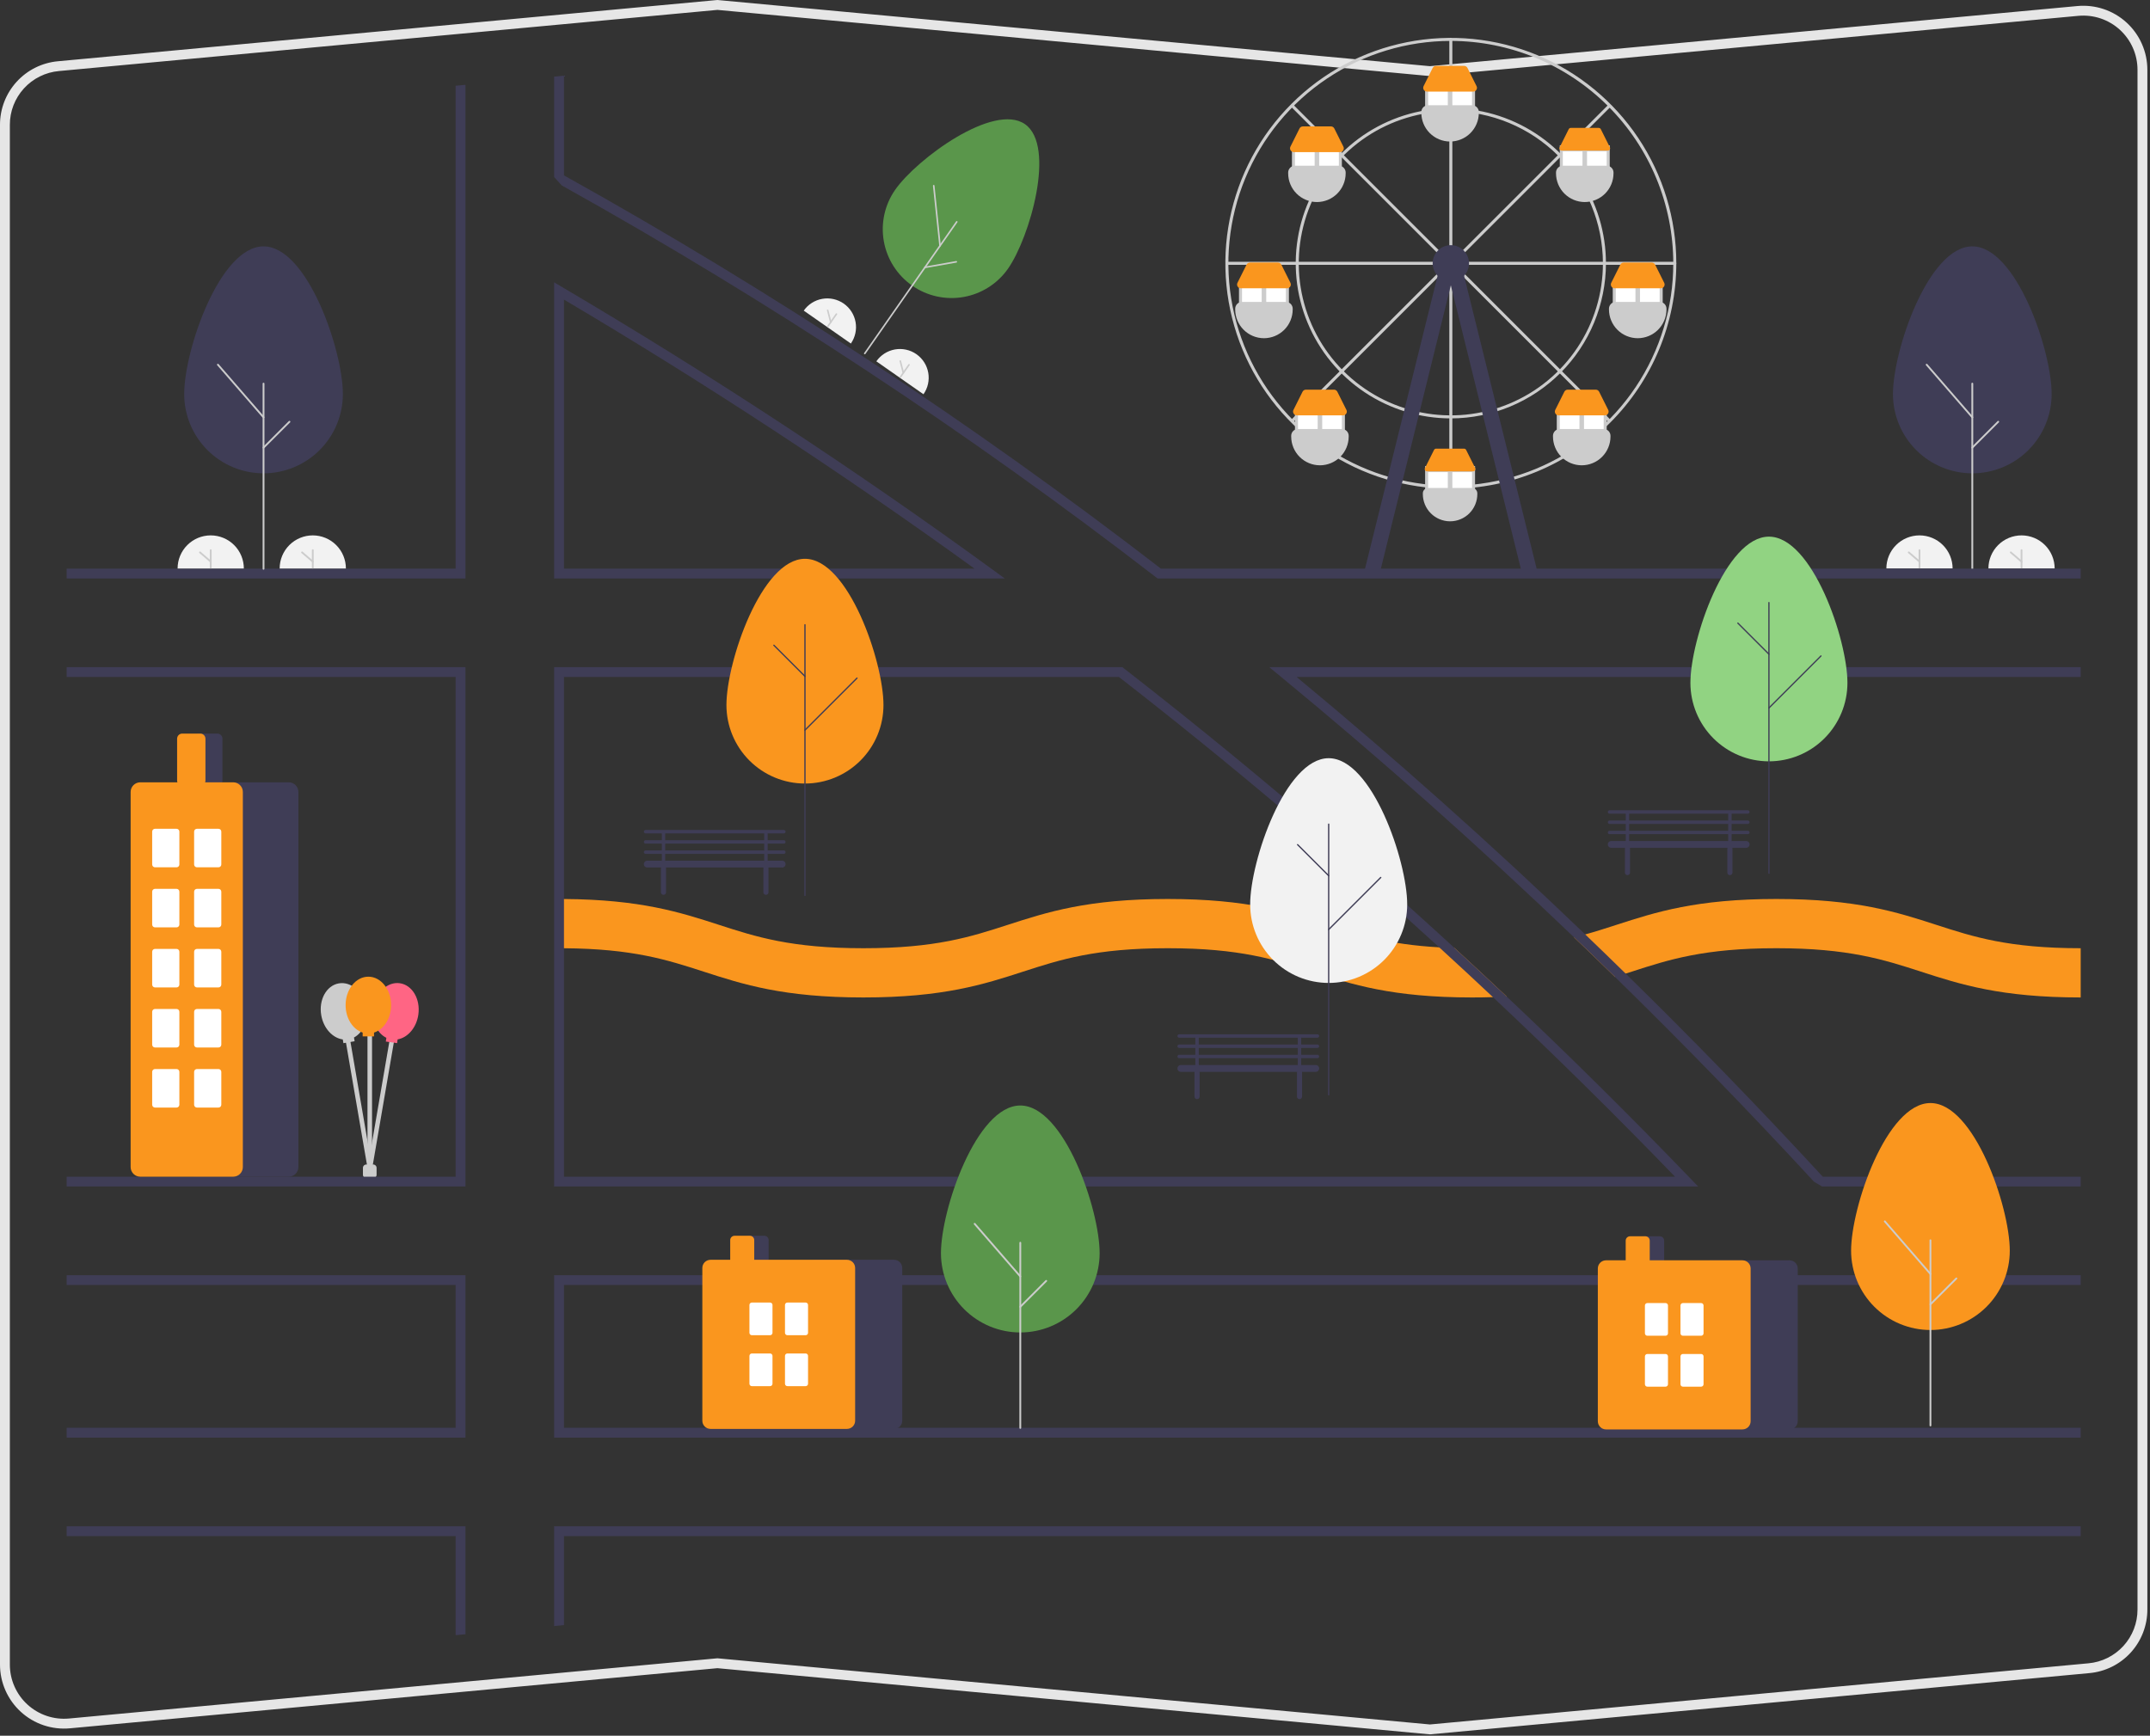 <svg width="722" height="583" viewBox="0 0 722 583" fill="none" xmlns="http://www.w3.org/2000/svg">
<rect x="0" y="0" width="722" height="583" fill="#333333" stroke="none"/>
<g clip-path="url(#clip0_716_194)">
<path d="M125.318 395.716H123.025C122.721 395.716 122.429 395.595 122.214 395.38C121.999 395.165 121.878 394.873 121.878 394.569V392.275C121.878 391.971 121.999 391.68 122.214 391.465C122.429 391.25 122.721 391.129 123.025 391.129H125.318C125.622 391.129 125.914 391.25 126.129 391.465C126.344 391.68 126.465 391.971 126.465 392.275V394.569C126.465 394.873 126.344 395.165 126.129 395.38C125.914 395.595 125.622 395.716 125.318 395.716Z" fill="#CCCCCC"/>
<path d="M124.214 393.188C124.171 393.189 124.127 393.185 124.084 393.177C123.985 393.16 123.89 393.124 123.805 393.07C123.72 393.017 123.647 392.947 123.589 392.865C123.531 392.783 123.49 392.691 123.468 392.593C123.445 392.495 123.443 392.393 123.46 392.294L131.021 348.299C131.056 348.1 131.169 347.923 131.334 347.807C131.499 347.691 131.704 347.645 131.903 347.68C132.102 347.714 132.279 347.825 132.396 347.99C132.513 348.154 132.561 348.358 132.528 348.558L124.967 392.553C124.936 392.731 124.844 392.892 124.706 393.008C124.569 393.124 124.394 393.188 124.214 393.188Z" fill="#CCCCCC"/>
<path d="M124.213 393.188C124.033 393.188 123.858 393.124 123.721 393.008C123.583 392.892 123.491 392.731 123.46 392.553L115.899 348.558C115.866 348.358 115.914 348.154 116.031 347.99C116.148 347.825 116.325 347.714 116.524 347.68C116.723 347.645 116.928 347.691 117.093 347.807C117.258 347.923 117.371 348.1 117.406 348.298L124.967 392.294C124.984 392.393 124.981 392.495 124.959 392.593C124.937 392.691 124.896 392.783 124.838 392.865C124.78 392.947 124.707 393.017 124.622 393.07C124.537 393.124 124.442 393.16 124.343 393.177C124.3 393.185 124.256 393.189 124.213 393.188Z" fill="#CCCCCC"/>
<path d="M140.49 340.768C141.227 335.546 138.439 330.836 134.262 330.246C130.085 329.657 126.102 333.411 125.364 338.632C124.743 343.036 126.634 347.066 129.746 348.577L129.569 349.832L133.35 350.366L133.527 349.111C136.936 348.52 139.869 345.171 140.49 340.768Z" fill="#FF6584"/>
<path d="M122.932 338.392C122.027 333.197 117.925 329.573 113.769 330.297C109.613 331.02 106.978 335.818 107.883 341.013C108.646 345.394 111.685 348.647 115.111 349.128L115.328 350.376L119.09 349.721L118.873 348.472C121.935 346.862 123.695 342.773 122.932 338.392Z" fill="#CCCCCC"/>
<path d="M124.171 392.275C123.969 392.275 123.774 392.195 123.631 392.051C123.487 391.908 123.407 391.714 123.407 391.511V346.283C123.406 346.182 123.425 346.082 123.463 345.988C123.501 345.895 123.557 345.81 123.628 345.738C123.699 345.666 123.784 345.609 123.877 345.571C123.97 345.532 124.07 345.512 124.171 345.512C124.272 345.512 124.372 345.532 124.465 345.571C124.559 345.609 124.643 345.666 124.714 345.738C124.785 345.81 124.842 345.895 124.88 345.988C124.918 346.082 124.937 346.182 124.936 346.283V391.511C124.936 391.714 124.855 391.908 124.712 392.051C124.568 392.195 124.374 392.275 124.171 392.275Z" fill="#CCCCCC"/>
<path d="M131.335 337.596C131.335 332.323 127.916 328.048 123.698 328.048C119.479 328.048 116.06 332.323 116.06 337.596C116.06 342.043 118.495 345.769 121.788 346.83V348.098H125.607V346.83C128.9 345.769 131.335 342.043 131.335 337.596Z" fill="#FA961E"/>
<path d="M480.191 582.535L480.038 582.52L240.922 560.308L23.486 580.506C20.509 580.783 17.506 580.435 14.67 579.485C11.834 578.535 9.227 577.004 7.017 574.99C4.807 572.975 3.041 570.521 1.833 567.785C0.624 565.05 0 562.092 0 559.101V41.974C-0.022 36.61 1.971 31.434 5.584 27.47C9.197 23.506 14.167 21.043 19.509 20.569L240.922 0L241.075 0.015L480.191 22.227L697.626 2.028C700.604 1.752 703.607 2.099 706.443 3.049C709.278 3.999 711.885 5.531 714.095 7.545C716.306 9.56 718.072 12.013 719.28 14.749C720.488 17.485 721.112 20.443 721.112 23.434V540.56C721.134 545.924 719.141 551.1 715.528 555.065C711.915 559.029 706.946 561.492 701.603 561.966L480.191 582.535ZM240.922 556.986L241.075 557L480.191 579.213L701.297 558.673C705.818 558.272 710.023 556.188 713.08 552.833C716.137 549.479 717.823 545.099 717.805 540.56V23.434C717.805 20.903 717.277 18.4 716.254 16.085C715.232 13.77 713.738 11.694 711.868 9.989C709.997 8.285 707.792 6.989 705.392 6.185C702.992 5.381 700.452 5.087 697.932 5.321L480.191 25.549L480.038 25.534L240.922 3.322L19.816 23.861C15.295 24.263 11.09 26.347 8.032 29.701C4.975 33.056 3.289 37.435 3.308 41.974V559.101C3.308 561.632 3.836 564.134 4.858 566.449C5.88 568.764 7.374 570.841 9.245 572.545C11.115 574.25 13.321 575.546 15.72 576.349C18.12 577.153 20.661 577.448 23.18 577.214L240.922 556.986Z" fill="#E6E6E6"/>
<path d="M688.97 132.35C688.97 117.645 677.041 82.75 662.325 82.75C647.61 82.75 635.681 117.645 635.681 132.35C635.685 139.414 638.494 146.187 643.491 151.18C648.487 156.173 655.262 158.978 662.325 158.978C669.389 158.978 676.164 156.173 681.16 151.18C686.156 146.187 688.965 139.414 688.97 132.35Z" fill="#3F3D56"/>
<path d="M662.325 191.351C662.244 191.351 662.167 191.319 662.11 191.262C662.053 191.205 662.021 191.127 662.021 191.047V128.848C662.021 128.767 662.053 128.69 662.11 128.634C662.167 128.577 662.245 128.545 662.325 128.545C662.406 128.545 662.483 128.577 662.54 128.634C662.597 128.69 662.629 128.767 662.63 128.848V191.047C662.63 191.087 662.622 191.126 662.607 191.163C662.591 191.2 662.569 191.234 662.541 191.262C662.512 191.29 662.479 191.313 662.442 191.328C662.405 191.343 662.365 191.351 662.325 191.351Z" fill="#CCCCCC"/>
<path d="M662.326 140.469C662.282 140.469 662.239 140.459 662.199 140.441C662.159 140.423 662.124 140.397 662.095 140.364L646.772 122.692C646.719 122.631 646.693 122.551 646.699 122.471C646.704 122.39 646.742 122.316 646.803 122.263C646.864 122.21 646.943 122.183 647.024 122.189C647.104 122.195 647.179 122.232 647.232 122.293L662.556 139.964C662.594 140.009 662.619 140.063 662.627 140.121C662.635 140.178 662.627 140.237 662.603 140.29C662.578 140.344 662.54 140.389 662.49 140.42C662.441 140.452 662.384 140.469 662.326 140.469Z" fill="#CCCCCC"/>
<path d="M662.326 150.667C662.265 150.667 662.206 150.65 662.156 150.616C662.106 150.583 662.067 150.535 662.044 150.479C662.021 150.424 662.015 150.362 662.027 150.303C662.039 150.244 662.068 150.19 662.11 150.147L670.817 141.44C670.846 141.412 670.879 141.389 670.916 141.374C670.953 141.359 670.993 141.351 671.033 141.351C671.073 141.351 671.112 141.359 671.149 141.374C671.186 141.389 671.22 141.412 671.248 141.44C671.277 141.468 671.299 141.502 671.314 141.539C671.33 141.576 671.337 141.615 671.337 141.655C671.337 141.695 671.33 141.735 671.314 141.772C671.299 141.809 671.277 141.843 671.248 141.871L662.541 150.578C662.513 150.607 662.479 150.629 662.442 150.644C662.405 150.66 662.366 150.668 662.326 150.667Z" fill="#CCCCCC"/>
<path d="M633.467 190.948C633.467 187.997 634.639 185.168 636.725 183.082C638.811 180.996 641.64 179.824 644.591 179.824C647.541 179.824 650.37 180.996 652.456 183.082C654.542 185.168 655.714 187.997 655.714 190.948" fill="#F2F2F2"/>
<path d="M644.591 190.947C644.511 190.947 644.434 190.916 644.378 190.859C644.322 190.803 644.29 190.727 644.29 190.647V184.785C644.29 184.705 644.322 184.628 644.378 184.572C644.434 184.516 644.511 184.484 644.591 184.484C644.67 184.484 644.747 184.516 644.803 184.572C644.86 184.628 644.891 184.705 644.891 184.785V190.647C644.891 190.727 644.86 190.803 644.803 190.859C644.747 190.916 644.67 190.947 644.591 190.947Z" fill="#CCCCCC"/>
<path d="M644.59 188.933C644.518 188.933 644.449 188.907 644.394 188.861L640.787 185.764C640.757 185.739 640.732 185.707 640.715 185.672C640.697 185.637 640.686 185.598 640.683 185.559C640.68 185.52 640.685 185.48 640.697 185.443C640.709 185.405 640.729 185.37 640.755 185.34C640.78 185.31 640.812 185.286 640.847 185.268C640.882 185.25 640.921 185.239 640.96 185.236C640.999 185.233 641.039 185.238 641.076 185.251C641.114 185.263 641.149 185.282 641.179 185.308L644.786 188.404C644.833 188.444 644.866 188.498 644.881 188.557C644.897 188.617 644.894 188.679 644.872 188.737C644.851 188.795 644.812 188.844 644.762 188.879C644.711 188.914 644.652 188.933 644.59 188.933Z" fill="#CCCCCC"/>
<path d="M667.739 190.948C667.739 187.997 668.911 185.168 670.997 183.082C673.083 180.996 675.912 179.824 678.862 179.824C681.812 179.824 684.641 180.996 686.727 183.082C688.813 185.168 689.985 187.997 689.985 190.948" fill="#F2F2F2"/>
<path d="M678.862 190.947C678.782 190.947 678.706 190.916 678.65 190.859C678.593 190.803 678.562 190.727 678.562 190.647V184.785C678.562 184.705 678.593 184.628 678.65 184.572C678.706 184.516 678.782 184.484 678.862 184.484C678.942 184.484 679.018 184.516 679.075 184.572C679.131 184.628 679.163 184.705 679.163 184.785V190.647C679.163 190.727 679.131 190.803 679.075 190.859C679.018 190.916 678.942 190.947 678.862 190.947Z" fill="#CCCCCC"/>
<path d="M678.862 188.933C678.79 188.933 678.721 188.907 678.666 188.861L675.059 185.764C674.999 185.712 674.962 185.638 674.956 185.559C674.95 185.48 674.976 185.402 675.028 185.341C675.079 185.281 675.153 185.244 675.232 185.238C675.311 185.231 675.39 185.257 675.45 185.308L679.058 188.404C679.105 188.444 679.138 188.498 679.153 188.557C679.169 188.617 679.165 188.679 679.144 188.737C679.123 188.794 679.084 188.844 679.034 188.879C678.983 188.914 678.923 188.933 678.862 188.933Z" fill="#CCCCCC"/>
<path d="M338.513 90.233C345.82 79.772 354.676 49.023 344.208 41.71C333.741 34.397 307.915 53.291 300.607 63.752C297.098 68.778 295.729 74.993 296.801 81.029C297.873 87.065 301.298 92.428 306.324 95.939C311.349 99.449 317.563 100.821 323.6 99.751C329.636 98.681 335 95.257 338.513 90.233Z" fill="#5A964B"/>
<path d="M290.239 118.962C290.182 118.921 290.143 118.86 290.131 118.791C290.118 118.722 290.134 118.651 290.174 118.593L321.083 74.349C321.124 74.292 321.185 74.253 321.254 74.24C321.323 74.228 321.394 74.244 321.452 74.284C321.509 74.324 321.548 74.385 321.56 74.454C321.573 74.524 321.557 74.595 321.517 74.652L290.608 118.896C290.567 118.954 290.506 118.993 290.437 119.005C290.368 119.017 290.297 119.002 290.239 118.962Z" fill="#CCCCCC"/>
<path d="M315.525 82.767C315.494 82.746 315.468 82.717 315.449 82.685C315.43 82.652 315.418 82.616 315.414 82.578L313.295 62.392C313.288 62.323 313.309 62.253 313.353 62.198C313.397 62.144 313.461 62.109 313.531 62.102C313.6 62.094 313.67 62.115 313.725 62.159C313.779 62.203 313.814 62.267 313.821 62.337L315.94 82.523C315.945 82.573 315.936 82.624 315.913 82.669C315.89 82.715 315.855 82.752 315.811 82.778C315.767 82.804 315.717 82.816 315.667 82.814C315.616 82.813 315.567 82.796 315.525 82.767Z" fill="#CCCCCC"/>
<path d="M310.457 90.022C310.414 89.992 310.381 89.95 310.362 89.901C310.343 89.852 310.339 89.799 310.35 89.748C310.362 89.697 310.388 89.65 310.426 89.614C310.463 89.578 310.511 89.554 310.562 89.545L321.083 87.678C321.117 87.672 321.153 87.672 321.187 87.68C321.221 87.687 321.253 87.701 321.282 87.721C321.31 87.741 321.335 87.766 321.353 87.795C321.372 87.825 321.385 87.858 321.391 87.892C321.397 87.926 321.396 87.961 321.389 87.995C321.381 88.029 321.367 88.061 321.347 88.09C321.327 88.118 321.302 88.143 321.272 88.161C321.243 88.18 321.21 88.193 321.176 88.198L310.655 90.065C310.621 90.072 310.585 90.071 310.552 90.063C310.518 90.056 310.486 90.042 310.457 90.022Z" fill="#CCCCCC"/>
<path d="M269.912 104.333C271.381 102.241 273.619 100.817 276.136 100.374C278.654 99.93 281.244 100.503 283.34 101.967C285.435 103.431 286.864 105.666 287.313 108.182C287.763 110.698 287.196 113.29 285.737 115.389" fill="#F2F2F2"/>
<path d="M277.824 109.861C277.768 109.821 277.729 109.761 277.717 109.693C277.705 109.625 277.72 109.554 277.76 109.498L280.673 105.328C280.713 105.271 280.773 105.233 280.841 105.221C280.909 105.21 280.979 105.225 281.036 105.265C281.092 105.304 281.131 105.364 281.143 105.432C281.155 105.5 281.14 105.57 281.101 105.626L278.188 109.797C278.148 109.853 278.087 109.892 278.019 109.904C277.951 109.916 277.881 109.901 277.824 109.861Z" fill="#CCCCCC"/>
<path d="M278.826 108.428C278.774 108.392 278.738 108.339 278.722 108.279L277.695 104.284C277.686 104.251 277.684 104.216 277.689 104.182C277.694 104.148 277.705 104.115 277.723 104.086C277.74 104.056 277.763 104.03 277.79 104.009C277.818 103.989 277.849 103.974 277.882 103.965C277.916 103.957 277.95 103.955 277.984 103.96C278.018 103.965 278.051 103.976 278.081 103.994C278.11 104.011 278.136 104.034 278.156 104.062C278.177 104.089 278.192 104.121 278.2 104.154L279.228 108.149C279.241 108.201 279.238 108.255 279.22 108.305C279.201 108.355 279.168 108.398 279.124 108.429C279.08 108.459 279.028 108.475 278.975 108.475C278.921 108.475 278.869 108.458 278.826 108.428Z" fill="#CCCCCC"/>
<path d="M294.291 121.364C295.016 120.322 295.939 119.433 297.007 118.748C298.076 118.063 299.269 117.595 300.519 117.372C301.769 117.149 303.05 117.175 304.29 117.447C305.529 117.72 306.703 118.235 307.744 118.962C308.784 119.688 309.671 120.614 310.354 121.684C311.036 122.754 311.501 123.948 311.721 125.199C311.942 126.449 311.913 127.73 311.638 128.969C311.362 130.208 310.845 131.381 310.116 132.42" fill="#F2F2F2"/>
<path d="M302.203 126.892C302.147 126.852 302.108 126.792 302.096 126.724C302.084 126.656 302.099 126.586 302.139 126.529L305.052 122.359C305.092 122.302 305.152 122.263 305.22 122.251C305.288 122.239 305.359 122.255 305.415 122.294C305.472 122.334 305.511 122.394 305.523 122.463C305.535 122.531 305.519 122.601 305.48 122.658L302.567 126.828C302.527 126.884 302.466 126.923 302.398 126.935C302.33 126.947 302.26 126.932 302.203 126.892Z" fill="#CCCCCC"/>
<path d="M303.204 125.459C303.153 125.424 303.116 125.371 303.101 125.31L302.073 121.315C302.056 121.248 302.067 121.178 302.102 121.118C302.137 121.059 302.195 121.016 302.261 120.999C302.328 120.982 302.399 120.992 302.458 121.027C302.518 121.062 302.561 121.119 302.579 121.185L303.606 125.18C303.619 125.232 303.617 125.287 303.598 125.336C303.579 125.386 303.546 125.43 303.502 125.46C303.458 125.49 303.406 125.506 303.353 125.506C303.3 125.506 303.248 125.49 303.204 125.459Z" fill="#CCCCCC"/>
<path d="M488.444 318.405C494.323 323.804 500.163 329.242 505.965 334.719C504.476 334.801 502.93 334.867 501.343 334.917C499.102 334.991 496.77 335.025 494.323 335.025C467.475 335.025 453.849 330.617 440.686 326.351C428.184 322.308 416.377 318.488 392.134 318.488C367.883 318.488 356.075 322.308 343.582 326.351C330.41 330.617 316.784 335.025 289.936 335.025C263.081 335.025 249.462 330.617 236.291 326.351C224.079 322.399 212.527 318.661 189.392 318.496C188.847 318.488 188.301 318.488 187.739 318.488V301.951C188.293 301.951 188.847 301.951 189.392 301.959C215.157 302.133 228.486 306.449 241.384 310.616C253.886 314.668 265.694 318.488 289.936 318.488C314.179 318.488 325.987 314.668 338.488 310.616C351.66 306.358 365.278 301.951 392.134 301.951C418.981 301.951 432.599 306.358 445.771 310.616C456.214 313.998 466.177 317.223 483.309 318.19C484.955 318.289 486.658 318.355 488.444 318.405Z" fill="#FA961E"/>
<path d="M698.726 318.488V335.025C671.87 335.025 658.252 330.617 645.081 326.351C632.579 322.308 620.772 318.488 596.528 318.488C572.277 318.488 560.47 322.308 547.968 326.351C547.29 326.574 546.604 326.789 545.917 327.012C544.743 327.393 543.553 327.773 542.346 328.145C537.782 323.672 533.201 319.237 528.604 314.841C529.885 314.527 531.125 314.196 532.349 313.857C535.995 312.849 539.41 311.741 542.883 310.616C556.055 306.358 569.673 301.951 596.528 301.951C623.384 301.951 637.002 306.358 650.174 310.616C662.676 314.668 674.483 318.488 698.726 318.488Z" fill="#FA961E"/>
<path d="M333.32 191.312C287.034 157.601 238.333 125.636 188.582 96.308L186.085 94.836V194.305H337.43L333.32 191.312ZM189.392 190.997V100.632C236.721 128.629 283.065 159.007 327.26 190.997H189.392ZM567.572 395.731C547.555 374.92 527.019 354.582 505.965 334.719C500.16 329.237 494.32 323.799 488.444 318.405C452.584 285.464 415.544 254.135 377.325 224.418L376.878 224.071H186.085V398.534H570.268L567.572 395.731ZM189.392 395.227V227.378H375.745C412.598 256.045 448.453 286.315 483.309 318.19C489.362 323.722 495.373 329.297 501.343 334.917C522.212 354.53 542.594 374.633 562.487 395.227H189.392ZM567.572 395.731C547.555 374.92 527.019 354.582 505.965 334.719C500.16 329.237 494.32 323.799 488.444 318.405C452.584 285.464 415.544 254.135 377.325 224.418L376.878 224.071H186.085V398.534H570.268L567.572 395.731ZM189.392 395.227V227.378H375.745C412.598 256.045 448.453 286.315 483.309 318.19C489.362 323.722 495.373 329.297 501.343 334.917C522.212 354.53 542.594 374.633 562.487 395.227H189.392ZM333.32 191.312C287.034 157.601 238.333 125.636 188.582 96.308L186.085 94.836V194.305H337.43L333.32 191.312ZM189.392 190.997V100.632C236.721 128.629 283.065 159.007 327.26 190.997H189.392ZM333.32 191.312C287.034 157.601 238.333 125.636 188.582 96.308L186.085 94.836V194.305H337.43L333.32 191.312ZM189.392 190.997V100.632C236.721 128.629 283.065 159.007 327.26 190.997H189.392ZM567.572 395.731C547.555 374.92 527.019 354.582 505.965 334.719C500.16 329.237 494.32 323.799 488.444 318.405C452.584 285.464 415.544 254.135 377.325 224.418L376.878 224.071H186.085V398.534H570.268L567.572 395.731ZM189.392 395.227V227.378H375.745C412.598 256.045 448.453 286.315 483.309 318.19C489.362 323.722 495.373 329.297 501.343 334.917C522.212 354.53 542.594 374.633 562.487 395.227H189.392ZM22.387 428.3V431.608H153.011V479.564H22.387V482.872H156.319V428.3H22.387ZM186.085 512.638V546.15L189.392 545.844V515.945H698.726V512.638H186.085ZM698.726 431.608V428.3H186.085V482.872H698.726V479.564H189.392V431.608H698.726ZM389.86 190.997C326.41 142.052 259.402 97.901 189.392 58.91V25.423L186.085 25.729V59.475L188.632 62.275C258.356 101.16 325.092 145.175 388.289 193.957L388.735 194.305H698.726V190.997H389.86ZM153.011 190.997H22.387V194.305H156.319V28.49L153.011 28.796V190.997ZM698.726 224.071H426.208L429.771 226.998C463.324 254.606 496.268 283.887 528.603 314.841C533.201 319.24 537.782 323.675 542.346 328.145C565.067 350.346 587.345 373.271 609.179 396.922L611.906 398.534H698.726V395.227H612.114C590.517 371.811 568.452 349.073 545.917 327.013C541.411 322.597 536.889 318.212 532.349 313.857C500.714 283.504 468.404 254.678 435.418 227.378H698.726V224.071ZM22.387 512.638V515.945H153.011V549.217L156.319 548.911V512.638H22.387ZM22.387 224.071V227.378H153.011V395.227H22.387V398.534H156.319V224.071H22.387ZM333.32 191.312C287.034 157.601 238.333 125.636 188.582 96.308L186.085 94.836V194.305H337.43L333.32 191.312ZM189.392 190.997V100.632C236.721 128.629 283.065 159.007 327.26 190.997H189.392ZM567.572 395.731C547.555 374.92 527.019 354.582 505.965 334.719C500.16 329.237 494.32 323.799 488.444 318.405C452.584 285.464 415.544 254.135 377.325 224.418L376.878 224.071H186.085V398.534H570.268L567.572 395.731ZM189.392 395.227V227.378H375.745C412.598 256.045 448.453 286.315 483.309 318.19C489.362 323.722 495.373 329.297 501.343 334.917C522.212 354.53 542.594 374.633 562.487 395.227H189.392ZM333.32 191.312C287.034 157.601 238.333 125.636 188.582 96.308L186.085 94.836V194.305H337.43L333.32 191.312ZM189.392 190.997V100.632C236.721 128.629 283.065 159.007 327.26 190.997H189.392ZM567.572 395.731C547.555 374.92 527.019 354.582 505.965 334.719C500.16 329.237 494.32 323.799 488.444 318.405C452.584 285.464 415.544 254.135 377.325 224.418L376.878 224.071H186.085V398.534H570.268L567.572 395.731ZM189.392 395.227V227.378H375.745C412.598 256.045 448.453 286.315 483.309 318.19C489.362 323.722 495.373 329.297 501.343 334.917C522.212 354.53 542.594 374.633 562.487 395.227H189.392Z" fill="#3F3D56"/>
<path d="M419.823 303.781C419.823 289.219 431.628 254.664 446.19 254.664C460.752 254.664 472.557 289.219 472.557 303.781C472.557 310.774 469.779 317.48 464.834 322.425C459.889 327.37 453.183 330.148 446.19 330.148C439.197 330.148 432.49 327.37 427.545 322.425C422.601 317.48 419.823 310.774 419.823 303.781Z" fill="#F2F2F2"/>
<path d="M446.19 367.929C446.161 367.929 446.133 367.923 446.107 367.912C446.08 367.901 446.056 367.885 446.036 367.865C446.016 367.845 446 367.821 445.989 367.795C445.978 367.768 445.973 367.74 445.973 367.712V276.807C445.973 276.75 445.996 276.695 446.036 276.654C446.077 276.613 446.132 276.591 446.19 276.591C446.247 276.591 446.302 276.613 446.343 276.654C446.383 276.695 446.406 276.75 446.406 276.807V367.712C446.406 367.74 446.401 367.768 446.39 367.795C446.379 367.821 446.363 367.845 446.343 367.865C446.323 367.885 446.299 367.901 446.272 367.912C446.246 367.923 446.218 367.929 446.19 367.929Z" fill="#3F3D56"/>
<path d="M446.19 294.357C446.161 294.357 446.133 294.352 446.107 294.341C446.081 294.33 446.057 294.314 446.037 294.294L435.601 283.858C435.58 283.838 435.564 283.814 435.554 283.787C435.543 283.761 435.537 283.733 435.537 283.704C435.537 283.676 435.543 283.648 435.554 283.621C435.565 283.595 435.581 283.571 435.601 283.551C435.621 283.531 435.645 283.515 435.671 283.504C435.697 283.493 435.725 283.488 435.754 283.488C435.782 283.488 435.811 283.493 435.837 283.504C435.863 283.515 435.887 283.531 435.907 283.551L446.343 293.987C446.374 294.017 446.394 294.056 446.403 294.098C446.411 294.14 446.407 294.184 446.39 294.223C446.374 294.263 446.346 294.297 446.31 294.321C446.275 294.344 446.233 294.357 446.19 294.357Z" fill="#3F3D56"/>
<path d="M446.19 312.424C446.147 312.424 446.105 312.411 446.069 312.387C446.034 312.363 446.006 312.33 445.99 312.29C445.973 312.25 445.969 312.207 445.977 312.165C445.986 312.123 446.006 312.084 446.037 312.054L463.514 294.577C463.534 294.557 463.558 294.541 463.584 294.53C463.61 294.519 463.638 294.513 463.667 294.513C463.695 294.513 463.723 294.519 463.75 294.53C463.776 294.541 463.8 294.557 463.82 294.577C463.84 294.597 463.856 294.621 463.867 294.647C463.878 294.673 463.884 294.702 463.884 294.73C463.884 294.758 463.878 294.787 463.867 294.813C463.856 294.839 463.84 294.863 463.82 294.883L446.343 312.36C446.323 312.38 446.299 312.396 446.273 312.407C446.247 312.418 446.218 312.424 446.19 312.424Z" fill="#3F3D56"/>
<path d="M567.663 229.365C567.663 214.803 579.467 180.248 594.029 180.248C608.592 180.248 620.396 214.803 620.396 229.365C620.392 236.355 617.612 243.058 612.668 247.999C607.724 252.94 601.02 255.716 594.029 255.716C587.039 255.716 580.335 252.94 575.391 247.999C570.447 243.058 567.667 236.355 567.663 229.365Z" fill="#91D382"/>
<path d="M594.03 293.513C594.001 293.513 593.973 293.507 593.947 293.496C593.921 293.486 593.897 293.47 593.877 293.449C593.856 293.429 593.84 293.405 593.83 293.379C593.819 293.353 593.813 293.325 593.813 293.296V202.392C593.813 202.334 593.836 202.279 593.877 202.239C593.917 202.198 593.972 202.175 594.03 202.175C594.087 202.175 594.142 202.198 594.183 202.239C594.224 202.279 594.247 202.334 594.247 202.392V293.296C594.247 293.325 594.241 293.353 594.23 293.379C594.219 293.405 594.203 293.429 594.183 293.449C594.163 293.47 594.139 293.486 594.113 293.496C594.086 293.507 594.058 293.513 594.03 293.513Z" fill="#3F3D56"/>
<path d="M594.03 219.942C594.001 219.942 593.973 219.936 593.947 219.925C593.92 219.914 593.897 219.898 593.876 219.878L583.44 209.442C583.4 209.401 583.377 209.346 583.377 209.289C583.377 209.231 583.4 209.176 583.44 209.135C583.481 209.095 583.536 209.072 583.594 209.072C583.651 209.072 583.706 209.095 583.747 209.136L594.183 219.571C594.213 219.602 594.234 219.64 594.242 219.682C594.251 219.724 594.246 219.768 594.23 219.808C594.214 219.847 594.186 219.881 594.15 219.905C594.115 219.929 594.073 219.942 594.03 219.942Z" fill="#3F3D56"/>
<path d="M594.03 238.008C593.987 238.008 593.945 237.995 593.909 237.972C593.874 237.948 593.846 237.914 593.829 237.874C593.813 237.835 593.809 237.791 593.817 237.749C593.826 237.707 593.846 237.668 593.876 237.638L611.353 220.161C611.394 220.121 611.449 220.098 611.506 220.098C611.564 220.099 611.619 220.121 611.659 220.162C611.7 220.202 611.722 220.257 611.723 220.315C611.723 220.372 611.7 220.427 611.66 220.468L594.183 237.945C594.163 237.965 594.139 237.981 594.113 237.992C594.086 238.003 594.058 238.008 594.03 238.008Z" fill="#3F3D56"/>
<path d="M243.948 236.807C243.948 222.245 255.753 187.69 270.315 187.69C284.877 187.69 296.682 222.245 296.682 236.807C296.682 243.8 293.904 250.506 288.959 255.451C284.015 260.396 277.308 263.174 270.315 263.174C263.322 263.174 256.616 260.396 251.671 255.451C246.726 250.506 243.948 243.8 243.948 236.807Z" fill="#FA961E"/>
<path d="M270.315 300.954C270.287 300.954 270.259 300.949 270.232 300.938C270.206 300.927 270.182 300.911 270.162 300.891C270.142 300.871 270.126 300.847 270.115 300.82C270.104 300.794 270.099 300.766 270.099 300.738V209.833C270.099 209.776 270.121 209.721 270.162 209.68C270.203 209.639 270.258 209.616 270.315 209.616C270.373 209.616 270.428 209.639 270.469 209.68C270.509 209.721 270.532 209.776 270.532 209.833V300.738C270.532 300.766 270.527 300.794 270.516 300.821C270.505 300.847 270.489 300.871 270.469 300.891C270.449 300.911 270.425 300.927 270.398 300.938C270.372 300.949 270.344 300.954 270.315 300.954Z" fill="#3F3D56"/>
<path d="M270.315 227.383C270.287 227.383 270.259 227.377 270.232 227.366C270.206 227.356 270.182 227.34 270.162 227.319L259.726 216.884C259.706 216.863 259.69 216.839 259.679 216.813C259.668 216.787 259.663 216.759 259.663 216.73C259.663 216.702 259.668 216.674 259.679 216.647C259.69 216.621 259.706 216.597 259.726 216.577C259.746 216.557 259.77 216.541 259.796 216.53C259.823 216.519 259.851 216.513 259.879 216.513C259.908 216.513 259.936 216.519 259.962 216.53C259.989 216.541 260.013 216.557 260.033 216.577L270.469 227.013C270.499 227.043 270.52 227.082 270.528 227.124C270.536 227.166 270.532 227.21 270.516 227.249C270.499 227.289 270.472 227.323 270.436 227.346C270.4 227.37 270.358 227.383 270.315 227.383Z" fill="#3F3D56"/>
<path d="M270.315 245.45C270.273 245.45 270.231 245.437 270.195 245.413C270.159 245.389 270.132 245.355 270.115 245.316C270.099 245.276 270.094 245.233 270.103 245.191C270.111 245.148 270.132 245.11 270.162 245.079L287.639 227.603C287.68 227.562 287.735 227.539 287.792 227.539C287.85 227.539 287.905 227.562 287.945 227.603C287.986 227.643 288.009 227.698 288.009 227.756C288.009 227.813 287.986 227.868 287.946 227.909L270.469 245.386C270.449 245.406 270.425 245.422 270.398 245.433C270.372 245.444 270.344 245.45 270.315 245.45Z" fill="#3F3D56"/>
<path d="M487.211 164.161C472.236 164.161 457.597 159.721 445.145 151.401C432.693 143.081 422.988 131.255 417.257 117.419C411.526 103.584 410.027 88.36 412.949 73.672C415.87 58.984 423.082 45.492 433.671 34.903C444.26 24.314 457.752 17.102 472.44 14.181C487.127 11.259 502.352 12.759 516.187 18.489C530.023 24.22 541.848 33.925 550.168 46.377C558.488 58.829 562.929 73.468 562.929 88.444C562.906 108.518 554.922 127.764 540.727 141.959C526.532 156.154 507.286 164.139 487.211 164.161ZM487.211 13.742C472.437 13.742 457.994 18.123 445.71 26.332C433.425 34.54 423.85 46.207 418.196 59.857C412.542 73.507 411.063 88.526 413.945 103.017C416.828 117.508 423.942 130.818 434.39 141.265C444.837 151.713 458.147 158.827 472.638 161.71C487.129 164.592 502.148 163.113 515.798 157.459C529.448 151.805 541.115 142.23 549.323 129.945C557.532 117.661 561.913 103.218 561.913 88.444C561.89 68.638 554.013 49.651 540.009 35.647C526.004 21.642 507.017 13.765 487.211 13.742Z" fill="#CCCCCC"/>
<path d="M487.211 82.854C487.076 82.854 486.947 82.8 486.852 82.705C486.757 82.61 486.703 82.481 486.703 82.346V13.234C486.703 13.1 486.757 12.97 486.852 12.875C486.947 12.78 487.076 12.726 487.211 12.726C487.346 12.726 487.475 12.78 487.571 12.875C487.666 12.97 487.719 13.1 487.719 13.234V82.346C487.719 82.481 487.666 82.61 487.571 82.705C487.475 82.8 487.346 82.854 487.211 82.854Z" fill="#CCCCCC"/>
<path d="M562.421 88.952H493.309C493.175 88.952 493.045 88.898 492.95 88.803C492.855 88.708 492.801 88.579 492.801 88.444C492.801 88.309 492.855 88.18 492.95 88.084C493.045 87.989 493.175 87.936 493.309 87.936H562.421C562.556 87.936 562.685 87.989 562.78 88.084C562.876 88.18 562.929 88.309 562.929 88.444C562.929 88.579 562.876 88.708 562.78 88.803C562.685 88.898 562.556 88.952 562.421 88.952Z" fill="#CCCCCC"/>
<path d="M481.113 88.952H412.035C411.9 88.952 411.771 88.898 411.675 88.803C411.58 88.708 411.526 88.579 411.526 88.444C411.526 88.309 411.58 88.18 411.675 88.084C411.771 87.989 411.9 87.936 412.035 87.936H481.113C481.248 87.936 481.377 87.989 481.473 88.084C481.568 88.18 481.621 88.309 481.621 88.444C481.621 88.579 481.568 88.708 481.473 88.803C481.377 88.898 481.248 88.952 481.113 88.952Z" fill="#CCCCCC"/>
<path d="M487.211 164.161C487.076 164.161 486.947 164.108 486.852 164.012C486.757 163.917 486.703 163.788 486.703 163.653V94.542C486.703 94.407 486.757 94.278 486.852 94.182C486.947 94.087 487.076 94.033 487.211 94.033C487.346 94.033 487.475 94.087 487.571 94.182C487.666 94.278 487.719 94.407 487.719 94.542V163.653C487.719 163.788 487.666 163.917 487.571 164.012C487.475 164.108 487.346 164.161 487.211 164.161Z" fill="#CCCCCC"/>
<path d="M491.692 84.823C491.592 84.823 491.493 84.793 491.41 84.737C491.326 84.681 491.261 84.602 491.223 84.509C491.184 84.416 491.174 84.314 491.194 84.215C491.213 84.117 491.262 84.026 491.333 83.955L539.987 35.301C540.082 35.206 540.212 35.153 540.346 35.153C540.48 35.154 540.609 35.207 540.704 35.302C540.799 35.397 540.853 35.526 540.853 35.66C540.853 35.795 540.8 35.924 540.706 36.019L492.051 84.674C492.004 84.721 491.948 84.758 491.887 84.784C491.825 84.809 491.759 84.823 491.692 84.823Z" fill="#CCCCCC"/>
<path d="M482.731 84.823C482.665 84.823 482.599 84.809 482.537 84.784C482.475 84.758 482.419 84.721 482.372 84.674L433.718 36.019C433.623 35.924 433.57 35.795 433.57 35.66C433.571 35.526 433.624 35.397 433.719 35.302C433.814 35.207 433.943 35.154 434.077 35.153C434.212 35.153 434.341 35.206 434.436 35.301L483.091 83.955C483.162 84.026 483.21 84.117 483.23 84.215C483.249 84.314 483.239 84.416 483.201 84.509C483.162 84.602 483.097 84.681 483.014 84.737C482.93 84.793 482.832 84.823 482.731 84.823Z" fill="#CCCCCC"/>
<path d="M540.346 141.735C540.279 141.736 540.213 141.722 540.151 141.697C540.09 141.671 540.034 141.634 539.987 141.587L491.333 92.932C491.238 92.837 491.185 92.708 491.185 92.573C491.185 92.439 491.239 92.31 491.334 92.215C491.429 92.12 491.558 92.066 491.692 92.066C491.827 92.066 491.956 92.119 492.051 92.214L540.705 140.868C540.776 140.939 540.825 141.03 540.844 141.128C540.864 141.227 540.854 141.329 540.815 141.422C540.777 141.515 540.712 141.594 540.628 141.65C540.545 141.706 540.447 141.735 540.346 141.735Z" fill="#CCCCCC"/>
<path d="M434.077 141.736C433.976 141.736 433.878 141.706 433.795 141.65C433.711 141.594 433.646 141.515 433.608 141.422C433.569 141.329 433.559 141.227 433.579 141.128C433.598 141.03 433.647 140.939 433.718 140.868L482.372 92.214C482.467 92.118 482.596 92.065 482.731 92.065C482.866 92.065 482.995 92.118 483.091 92.214C483.186 92.309 483.239 92.438 483.239 92.573C483.239 92.708 483.186 92.837 483.091 92.932L434.436 141.587C434.389 141.634 434.333 141.671 434.271 141.697C434.21 141.723 434.144 141.736 434.077 141.736Z" fill="#CCCCCC"/>
<path d="M487.212 140.531C476.91 140.531 466.839 137.476 458.273 131.753C449.708 126.03 443.031 117.895 439.089 108.377C435.147 98.859 434.115 88.386 436.125 78.282C438.135 68.178 443.096 58.897 450.38 51.612C457.665 44.328 466.946 39.367 477.05 37.357C487.154 35.347 497.627 36.379 507.145 40.321C516.663 44.263 524.798 50.94 530.521 59.505C536.244 68.071 539.299 78.142 539.299 88.444C539.284 102.253 533.791 115.493 524.026 125.258C514.261 135.023 501.021 140.516 487.212 140.531ZM487.212 37.372C477.111 37.372 467.237 40.368 458.838 45.979C450.439 51.591 443.893 59.568 440.028 68.9C436.162 78.232 435.151 88.5 437.122 98.407C439.092 108.314 443.956 117.414 451.099 124.557C458.241 131.699 467.341 136.563 477.248 138.534C487.155 140.504 497.424 139.493 506.756 135.627C516.088 131.762 524.064 125.216 529.676 116.817C535.288 108.419 538.283 98.545 538.283 88.444C538.268 74.903 532.882 61.922 523.308 52.348C513.733 42.773 500.752 37.388 487.212 37.372Z" fill="#CCCCCC"/>
<path d="M487.211 94.542C490.579 94.542 493.309 91.812 493.309 88.444C493.309 85.076 490.579 82.346 487.211 82.346C483.843 82.346 481.113 85.076 481.113 88.444C481.113 91.812 483.843 94.542 487.211 94.542Z" fill="#3F3D56"/>
<path d="M463.603 191.448L458.246 191.603L484.395 86.058L489.255 87.541L463.603 191.448Z" fill="#3F3D56"/>
<path d="M510.82 191.448L516.177 191.603L490.028 86.058L485.168 87.541L510.82 191.448Z" fill="#3F3D56"/>
<path d="M495.342 28.479H478.573V37.626H495.342V28.479Z" fill="#CCCCCC"/>
<path d="M486.195 30.512H479.589V37.626H486.195V30.512Z" fill="white"/>
<path d="M494.326 30.512H487.72V37.626H494.326V30.512Z" fill="white"/>
<path d="M486.958 47.536C484.398 47.533 481.944 46.515 480.133 44.705C478.323 42.895 477.305 40.44 477.302 37.88V37.626C477.303 37.02 477.544 36.439 477.973 36.01C478.401 35.581 478.983 35.34 479.589 35.34H494.326C494.932 35.34 495.514 35.581 495.942 36.01C496.371 36.439 496.612 37.02 496.613 37.626V37.88C496.61 40.44 495.592 42.895 493.782 44.705C491.972 46.515 489.517 47.533 486.958 47.536Z" fill="#CCCCCC"/>
<path d="M494.714 30.766H479.201C478.984 30.766 478.771 30.711 478.582 30.605C478.393 30.5 478.234 30.348 478.12 30.164C478.006 29.979 477.941 29.769 477.931 29.553C477.922 29.336 477.968 29.121 478.064 28.927L481.113 22.829C481.218 22.618 481.38 22.44 481.581 22.316C481.782 22.192 482.014 22.126 482.25 22.127H491.665C491.901 22.126 492.133 22.192 492.334 22.316C492.534 22.44 492.696 22.618 492.801 22.829L495.85 28.927C495.947 29.121 495.993 29.336 495.983 29.553C495.974 29.769 495.909 29.979 495.795 30.164C495.681 30.348 495.522 30.5 495.333 30.605C495.144 30.711 494.931 30.766 494.714 30.766Z" fill="#FA961E"/>
<path d="M540.569 48.806H523.8V57.953H540.569V48.806Z" fill="#CCCCCC"/>
<path d="M531.423 50.839H524.816V57.953H531.423V50.839Z" fill="white"/>
<path d="M539.553 50.839H532.947V57.953H539.553V50.839Z" fill="white"/>
<path d="M532.185 67.863C529.625 67.86 527.171 66.841 525.36 65.031C523.55 63.221 522.532 60.767 522.529 58.207V57.953C522.53 57.347 522.771 56.766 523.2 56.337C523.629 55.908 524.21 55.667 524.816 55.666H539.553C540.159 55.667 540.741 55.908 541.169 56.337C541.598 56.766 541.839 57.347 541.84 57.953V58.207C541.837 60.767 540.819 63.221 539.009 65.031C537.199 66.841 534.744 67.86 532.185 67.863Z" fill="#CCCCCC"/>
<path d="M527.477 42.962C527.336 42.962 527.197 43.001 527.076 43.075C526.956 43.15 526.858 43.257 526.796 43.383L523.747 49.482C523.688 49.598 523.661 49.727 523.667 49.857C523.673 49.987 523.712 50.113 523.78 50.223C523.848 50.334 523.944 50.425 524.057 50.488C524.171 50.552 524.298 50.585 524.428 50.585H539.942C540.072 50.585 540.199 50.552 540.313 50.488C540.426 50.425 540.522 50.334 540.59 50.223C540.658 50.113 540.697 49.987 540.703 49.857C540.709 49.727 540.682 49.598 540.623 49.482L537.574 43.383C537.512 43.257 537.414 43.15 537.294 43.075C537.173 43.001 537.034 42.962 536.893 42.962H527.477Z" fill="#FA961E"/>
<path d="M558.356 94.542H541.586V103.689H558.356V94.542Z" fill="#CCCCCC"/>
<path d="M549.209 96.575H542.603V103.689H549.209V96.575Z" fill="white"/>
<path d="M557.339 96.575H550.733V103.689H557.339V96.575Z" fill="white"/>
<path d="M549.971 113.598C547.411 113.595 544.957 112.577 543.147 110.767C541.337 108.957 540.318 106.503 540.315 103.943V103.689C540.316 103.083 540.557 102.501 540.986 102.073C541.415 101.644 541.996 101.403 542.602 101.402H557.339C557.945 101.403 558.527 101.644 558.955 102.073C559.384 102.501 559.625 103.083 559.626 103.689V103.943C559.623 106.503 558.605 108.957 556.795 110.767C554.985 112.577 552.531 113.595 549.971 113.598Z" fill="#CCCCCC"/>
<path d="M557.728 96.828H542.214C541.998 96.828 541.785 96.773 541.596 96.668C541.406 96.562 541.247 96.41 541.134 96.226C541.02 96.042 540.955 95.831 540.945 95.615C540.935 95.399 540.981 95.183 541.078 94.99L544.127 88.892C544.232 88.68 544.394 88.502 544.595 88.378C544.796 88.254 545.027 88.189 545.263 88.189H554.679C554.915 88.189 555.146 88.254 555.347 88.378C555.548 88.502 555.71 88.68 555.815 88.892L558.864 94.99C558.961 95.183 559.007 95.399 558.997 95.615C558.987 95.831 558.922 96.042 558.808 96.226C558.695 96.41 558.536 96.562 558.346 96.668C558.157 96.773 557.944 96.828 557.728 96.828Z" fill="#FA961E"/>
<path d="M539.553 137.228H522.784V146.375H539.553V137.228Z" fill="#CCCCCC"/>
<path d="M530.406 139.261H523.8V146.375H530.406V139.261Z" fill="white"/>
<path d="M538.537 139.261H531.931V146.375H538.537V139.261Z" fill="white"/>
<path d="M531.168 156.285C528.609 156.282 526.154 155.264 524.344 153.454C522.534 151.643 521.516 149.189 521.513 146.629V146.375C521.514 145.769 521.755 145.188 522.184 144.759C522.612 144.33 523.194 144.089 523.8 144.089H538.537C539.143 144.089 539.724 144.33 540.153 144.759C540.582 145.188 540.823 145.769 540.824 146.375V146.629C540.821 149.189 539.803 151.643 537.993 153.454C536.183 155.264 533.728 156.282 531.168 156.285Z" fill="#CCCCCC"/>
<path d="M538.925 139.515H523.412C523.195 139.515 522.982 139.46 522.793 139.354C522.604 139.249 522.445 139.097 522.331 138.912C522.217 138.728 522.152 138.518 522.142 138.302C522.133 138.085 522.178 137.87 522.275 137.676L525.324 131.578C525.429 131.367 525.591 131.189 525.792 131.065C525.993 130.94 526.224 130.875 526.461 130.876H535.876C536.112 130.875 536.344 130.94 536.544 131.065C536.745 131.189 536.907 131.367 537.012 131.578L540.061 137.676C540.158 137.87 540.204 138.085 540.194 138.302C540.184 138.518 540.12 138.728 540.006 138.912C539.892 139.097 539.733 139.249 539.544 139.354C539.354 139.46 539.142 139.515 538.925 139.515Z" fill="#FA961E"/>
<path d="M433.853 57.953H450.623V48.806H433.853V57.953Z" fill="#CCCCCC"/>
<path d="M443.001 57.953H449.607V50.839H443.001V57.953Z" fill="white"/>
<path d="M434.87 57.953H441.476V50.839H434.87V57.953Z" fill="white"/>
<path d="M442.238 67.863C439.678 67.86 437.224 66.841 435.414 65.031C433.604 63.221 432.586 60.767 432.583 58.207V57.953C432.584 57.347 432.825 56.766 433.254 56.337C433.682 55.908 434.263 55.667 434.87 55.666H449.607C450.213 55.667 450.794 55.908 451.223 56.337C451.652 56.766 451.893 57.347 451.894 57.953V58.207C451.891 60.767 450.872 63.221 449.062 65.031C447.252 66.841 444.798 67.86 442.238 67.863Z" fill="#CCCCCC"/>
<path d="M449.995 51.093H434.481C434.265 51.093 434.052 51.038 433.863 50.932C433.674 50.827 433.515 50.675 433.401 50.49C433.287 50.306 433.222 50.096 433.212 49.88C433.202 49.663 433.248 49.448 433.345 49.254L436.394 43.156C436.499 42.945 436.661 42.767 436.862 42.643C437.063 42.519 437.294 42.453 437.53 42.454H446.946C447.182 42.453 447.413 42.519 447.614 42.643C447.815 42.767 447.977 42.945 448.082 43.156L451.131 49.254C451.228 49.448 451.274 49.663 451.264 49.88C451.254 50.096 451.189 50.306 451.076 50.49C450.962 50.675 450.803 50.827 450.613 50.932C450.424 51.038 450.211 51.093 449.995 51.093Z" fill="#FA961E"/>
<path d="M416.067 103.689H432.837V94.542H416.067V103.689Z" fill="#CCCCCC"/>
<path d="M425.215 103.689H431.821V96.575H425.215V103.689Z" fill="white"/>
<path d="M417.084 103.689H423.69V96.575H417.084V103.689Z" fill="white"/>
<path d="M424.452 113.598C421.892 113.595 419.438 112.577 417.628 110.767C415.818 108.957 414.8 106.503 414.797 103.943V103.689C414.798 103.083 415.039 102.501 415.467 102.073C415.896 101.644 416.477 101.403 417.084 101.402H431.821C432.427 101.403 433.008 101.644 433.437 102.073C433.866 102.501 434.107 103.083 434.107 103.689V103.943C434.105 106.503 433.086 108.957 431.276 110.767C429.466 112.577 427.012 113.595 424.452 113.598Z" fill="#CCCCCC"/>
<path d="M432.209 96.828H416.695C416.479 96.828 416.266 96.773 416.077 96.668C415.887 96.562 415.728 96.41 415.615 96.226C415.501 96.042 415.436 95.831 415.426 95.615C415.416 95.399 415.462 95.183 415.559 94.99L418.608 88.892C418.713 88.68 418.875 88.502 419.076 88.378C419.277 88.254 419.508 88.189 419.744 88.189H429.16C429.396 88.189 429.627 88.254 429.828 88.378C430.029 88.502 430.191 88.68 430.296 88.892L433.345 94.99C433.442 95.183 433.488 95.399 433.478 95.615C433.468 95.831 433.403 96.042 433.289 96.226C433.176 96.41 433.016 96.562 432.827 96.668C432.638 96.773 432.425 96.828 432.209 96.828Z" fill="#FA961E"/>
<path d="M434.87 146.375H451.64V137.228H434.87V146.375Z" fill="#CCCCCC"/>
<path d="M444.017 146.375H450.623V139.261H444.017V146.375Z" fill="white"/>
<path d="M435.886 146.375H442.492V139.261H435.886V146.375Z" fill="white"/>
<path d="M443.255 156.285C440.695 156.282 438.241 155.264 436.431 153.454C434.621 151.643 433.603 149.189 433.6 146.629V146.375C433.6 145.769 433.841 145.188 434.27 144.759C434.699 144.33 435.28 144.089 435.886 144.089H450.623C451.23 144.089 451.811 144.33 452.24 144.759C452.668 145.188 452.909 145.769 452.91 146.375V146.629C452.907 149.189 451.889 151.643 450.079 153.454C448.269 155.264 445.815 156.282 443.255 156.285Z" fill="#CCCCCC"/>
<path d="M451.011 139.515H435.498C435.281 139.515 435.068 139.46 434.879 139.354C434.69 139.249 434.531 139.097 434.417 138.912C434.303 138.728 434.239 138.518 434.229 138.302C434.219 138.085 434.265 137.87 434.362 137.676L437.411 131.578C437.516 131.367 437.678 131.189 437.878 131.065C438.079 130.94 438.311 130.875 438.547 130.876H447.962C448.199 130.875 448.43 130.94 448.631 131.065C448.832 131.189 448.994 131.367 449.099 131.578L452.148 137.676C452.245 137.87 452.29 138.085 452.281 138.302C452.271 138.518 452.206 138.728 452.092 138.912C451.978 139.097 451.819 139.249 451.63 139.354C451.441 139.46 451.228 139.515 451.011 139.515Z" fill="#FA961E"/>
<path d="M495.342 156.539H478.573V165.686H495.342V156.539Z" fill="#CCCCCC"/>
<path d="M486.195 158.572H479.589V165.686H486.195V158.572Z" fill="white"/>
<path d="M494.326 158.572H487.72V165.686H494.326V158.572Z" fill="white"/>
<path d="M479.589 163.907C479.118 163.908 478.666 164.095 478.332 164.429C477.999 164.762 477.811 165.214 477.811 165.686V165.94C477.809 167.142 478.045 168.332 478.504 169.443C478.963 170.554 479.637 171.564 480.486 172.414C481.336 173.264 482.345 173.939 483.455 174.399C484.565 174.86 485.756 175.097 486.958 175.097C488.16 175.097 489.35 174.86 490.46 174.399C491.571 173.939 492.58 173.264 493.429 172.414C494.279 171.564 494.952 170.554 495.411 169.443C495.87 168.332 496.106 167.142 496.105 165.94V165.686C496.104 165.214 495.917 164.762 495.583 164.429C495.25 164.095 494.798 163.908 494.326 163.907H479.589Z" fill="#CCCCCC"/>
<path d="M482.25 150.695C482.108 150.694 481.969 150.734 481.849 150.808C481.728 150.883 481.631 150.989 481.568 151.116L478.519 157.214C478.461 157.33 478.433 157.46 478.439 157.589C478.445 157.719 478.484 157.845 478.552 157.956C478.621 158.066 478.716 158.158 478.83 158.221C478.943 158.284 479.071 158.317 479.201 158.317H494.714C494.844 158.317 494.972 158.284 495.085 158.221C495.199 158.158 495.294 158.066 495.363 157.956C495.431 157.845 495.47 157.719 495.476 157.589C495.482 157.46 495.454 157.33 495.396 157.214L492.347 151.116C492.284 150.989 492.187 150.883 492.066 150.808C491.946 150.734 491.807 150.694 491.665 150.695H482.25Z" fill="#FA961E"/>
<path d="M263.235 283.357C263.387 283.357 263.532 283.297 263.64 283.189C263.748 283.082 263.808 282.936 263.808 282.784C263.808 282.632 263.748 282.486 263.64 282.378C263.532 282.271 263.387 282.21 263.235 282.21H257.787V279.917H263.235C263.387 279.917 263.532 279.856 263.64 279.749C263.748 279.641 263.808 279.495 263.808 279.343C263.808 279.191 263.748 279.045 263.64 278.938C263.532 278.83 263.387 278.77 263.235 278.77H216.789C216.637 278.77 216.491 278.83 216.384 278.938C216.276 279.045 216.216 279.191 216.216 279.343C216.216 279.495 216.276 279.641 216.384 279.749C216.491 279.856 216.637 279.917 216.789 279.917H222.237V282.21H216.789C216.637 282.21 216.491 282.271 216.384 282.378C216.276 282.486 216.216 282.632 216.216 282.784C216.216 282.936 216.276 283.082 216.384 283.189C216.491 283.297 216.637 283.357 216.789 283.357H222.237V285.651H216.789C216.637 285.651 216.491 285.711 216.384 285.819C216.276 285.926 216.216 286.072 216.216 286.224C216.216 286.376 216.276 286.522 216.384 286.63C216.491 286.737 216.637 286.798 216.789 286.798H222.237V289.091H217.363C217.058 289.091 216.767 289.212 216.552 289.427C216.337 289.642 216.216 289.934 216.216 290.238C216.216 290.542 216.337 290.834 216.552 291.049C216.767 291.264 217.058 291.385 217.363 291.385H222.002C221.969 291.477 221.951 291.574 221.95 291.672V299.699C221.95 299.927 222.04 300.146 222.202 300.307C222.363 300.469 222.582 300.559 222.81 300.559C223.038 300.559 223.257 300.469 223.418 300.307C223.579 300.146 223.67 299.927 223.67 299.699V291.672C223.669 291.574 223.651 291.477 223.617 291.385H256.406C256.373 291.477 256.355 291.574 256.354 291.672V299.699C256.354 299.927 256.444 300.146 256.606 300.307C256.767 300.469 256.986 300.559 257.214 300.559C257.442 300.559 257.661 300.469 257.822 300.307C257.983 300.146 258.074 299.927 258.074 299.699V291.672C258.073 291.574 258.055 291.477 258.021 291.385H262.661C262.965 291.385 263.257 291.264 263.472 291.049C263.687 290.834 263.808 290.542 263.808 290.238C263.808 289.934 263.687 289.642 263.472 289.427C263.257 289.212 262.965 289.091 262.661 289.091H257.787V286.798H263.235C263.387 286.798 263.532 286.737 263.64 286.63C263.748 286.522 263.808 286.376 263.808 286.224C263.808 286.072 263.748 285.926 263.64 285.819C263.532 285.711 263.387 285.651 263.235 285.651H257.787V283.357H263.235ZM223.383 279.917H256.64V282.21H223.383V279.917ZM256.64 289.091H223.383V286.798H256.64V289.091ZM256.64 285.651H223.383V283.357H256.64V285.651Z" fill="#3F3D56"/>
<path d="M442.416 351.985C442.568 351.985 442.714 351.924 442.822 351.817C442.929 351.709 442.99 351.564 442.99 351.411C442.99 351.259 442.929 351.114 442.822 351.006C442.714 350.899 442.568 350.838 442.416 350.838H436.969V348.544H442.416C442.568 348.544 442.714 348.484 442.822 348.377C442.929 348.269 442.99 348.123 442.99 347.971C442.99 347.819 442.929 347.673 442.822 347.566C442.714 347.458 442.568 347.398 442.416 347.398H395.971C395.819 347.398 395.673 347.458 395.565 347.566C395.458 347.673 395.397 347.819 395.397 347.971C395.397 348.123 395.458 348.269 395.565 348.377C395.673 348.484 395.819 348.544 395.971 348.544H401.418V350.838H395.971C395.819 350.838 395.673 350.899 395.565 351.006C395.458 351.114 395.397 351.259 395.397 351.411C395.397 351.564 395.458 351.709 395.565 351.817C395.673 351.924 395.819 351.985 395.971 351.985H401.418V354.278H395.971C395.819 354.278 395.673 354.339 395.565 354.446C395.458 354.554 395.397 354.7 395.397 354.852C395.397 355.004 395.458 355.15 395.565 355.257C395.673 355.365 395.819 355.425 395.971 355.425H401.418V357.719H396.544C396.24 357.719 395.948 357.84 395.733 358.055C395.518 358.27 395.397 358.562 395.397 358.866C395.397 359.17 395.518 359.462 395.733 359.677C395.948 359.892 396.24 360.012 396.544 360.012H401.184C401.15 360.104 401.132 360.201 401.131 360.299V368.327C401.131 368.44 401.153 368.552 401.196 368.657C401.239 368.762 401.302 368.857 401.382 368.937C401.462 369.017 401.557 369.081 401.662 369.124C401.766 369.167 401.878 369.19 401.992 369.19C402.105 369.19 402.217 369.167 402.321 369.124C402.426 369.081 402.521 369.017 402.601 368.937C402.681 368.857 402.744 368.762 402.787 368.657C402.83 368.552 402.852 368.44 402.852 368.327V360.299C402.851 360.201 402.833 360.104 402.799 360.012H435.588C435.554 360.104 435.536 360.201 435.535 360.299V368.327C435.535 368.555 435.626 368.774 435.787 368.935C435.949 369.096 436.167 369.187 436.395 369.187C436.624 369.187 436.842 369.096 437.004 368.935C437.165 368.774 437.256 368.555 437.256 368.327V360.299C437.255 360.201 437.237 360.104 437.203 360.012H441.843C442.147 360.012 442.439 359.892 442.654 359.677C442.869 359.462 442.99 359.17 442.99 358.866C442.99 358.562 442.869 358.27 442.654 358.055C442.439 357.84 442.147 357.719 441.843 357.719H436.969V355.425H442.416C442.568 355.425 442.714 355.365 442.822 355.257C442.929 355.15 442.99 355.004 442.99 354.852C442.99 354.7 442.929 354.554 442.822 354.446C442.714 354.339 442.568 354.278 442.416 354.278H436.969V351.985L442.416 351.985ZM402.565 348.544H435.822V350.838H402.565V348.544ZM435.822 357.719H402.565V355.425H435.822V357.719ZM435.822 354.278H402.565V351.985H435.822V354.278Z" fill="#3F3D56"/>
<path d="M586.949 276.742C587.101 276.742 587.247 276.682 587.354 276.575C587.462 276.467 587.522 276.321 587.522 276.169C587.522 276.017 587.462 275.871 587.354 275.764C587.247 275.656 587.101 275.596 586.949 275.596H581.502V273.302H586.949C587.101 273.302 587.247 273.242 587.354 273.134C587.462 273.027 587.522 272.881 587.522 272.729C587.522 272.577 587.462 272.431 587.354 272.323C587.247 272.216 587.101 272.155 586.949 272.155H540.504C540.352 272.155 540.206 272.216 540.098 272.323C539.991 272.431 539.93 272.577 539.93 272.729C539.93 272.881 539.991 273.027 540.098 273.134C540.206 273.242 540.352 273.302 540.504 273.302H545.951V275.596H540.504C540.352 275.596 540.206 275.656 540.098 275.764C539.991 275.871 539.93 276.017 539.93 276.169C539.93 276.321 539.991 276.467 540.098 276.575C540.206 276.682 540.352 276.742 540.504 276.742H545.951V279.036H540.504C540.352 279.036 540.206 279.096 540.098 279.204C539.991 279.312 539.93 279.457 539.93 279.609C539.93 279.762 539.991 279.907 540.098 280.015C540.206 280.122 540.352 280.183 540.504 280.183H545.951V282.476H541.077C540.773 282.477 540.483 282.599 540.268 282.814C540.054 283.029 539.934 283.32 539.934 283.623C539.934 283.927 540.054 284.218 540.268 284.433C540.483 284.648 540.773 284.769 541.077 284.77H545.717C545.683 284.862 545.665 284.959 545.664 285.057V293.084C545.664 293.312 545.755 293.531 545.916 293.693C546.077 293.854 546.296 293.944 546.524 293.944C546.752 293.944 546.971 293.854 547.132 293.693C547.294 293.531 547.384 293.312 547.384 293.084V285.057C547.383 284.959 547.366 284.862 547.332 284.77H580.121C580.087 284.862 580.069 284.959 580.068 285.057V293.084C580.068 293.312 580.159 293.531 580.32 293.693C580.481 293.854 580.7 293.944 580.928 293.944C581.156 293.944 581.375 293.854 581.536 293.693C581.698 293.531 581.788 293.312 581.788 293.084V285.057C581.787 284.959 581.769 284.862 581.736 284.77H586.375C586.526 284.77 586.676 284.741 586.815 284.684C586.955 284.626 587.082 284.542 587.189 284.435C587.295 284.329 587.38 284.202 587.438 284.063C587.496 283.924 587.526 283.774 587.526 283.623C587.526 283.472 587.496 283.323 587.438 283.184C587.38 283.044 587.295 282.918 587.189 282.811C587.082 282.705 586.955 282.62 586.815 282.563C586.676 282.505 586.526 282.476 586.375 282.476H581.502V280.183H586.949C587.101 280.183 587.247 280.122 587.354 280.015C587.462 279.907 587.522 279.762 587.522 279.609C587.522 279.457 587.462 279.312 587.354 279.204C587.247 279.096 587.101 279.036 586.949 279.036H581.502V276.742H586.949ZM547.098 273.302H580.355V275.596H547.098V273.302ZM580.355 282.476H547.098V280.183H580.355V282.476ZM580.355 279.036H547.098V276.742H580.355V279.036Z" fill="#3F3D56"/>
<path d="M369.273 420.917C369.273 406.212 357.344 371.317 342.629 371.317C327.913 371.317 315.984 406.212 315.984 420.917C315.989 427.981 318.798 434.754 323.794 439.747C328.79 444.74 335.565 447.545 342.629 447.545C349.692 447.545 356.467 444.74 361.463 439.747C366.459 434.754 369.268 427.981 369.273 420.917Z" fill="#5A964B"/>
<path d="M342.628 479.918C342.548 479.918 342.47 479.886 342.413 479.829C342.356 479.772 342.324 479.695 342.324 479.614V417.415C342.324 417.375 342.331 417.335 342.346 417.298C342.362 417.261 342.384 417.227 342.412 417.198C342.441 417.17 342.474 417.147 342.511 417.132C342.548 417.117 342.588 417.109 342.628 417.109C342.669 417.109 342.708 417.117 342.745 417.132C342.782 417.147 342.816 417.17 342.844 417.198C342.873 417.227 342.895 417.261 342.91 417.298C342.926 417.335 342.933 417.375 342.933 417.415V479.614C342.933 479.695 342.901 479.772 342.844 479.829C342.787 479.886 342.709 479.918 342.628 479.918Z" fill="#CCCCCC"/>
<path d="M342.628 429.036C342.585 429.036 342.542 429.027 342.502 429.009C342.462 428.99 342.427 428.964 342.398 428.931L327.074 411.259C327.022 411.198 326.996 411.119 327.002 411.038C327.008 410.958 327.045 410.883 327.106 410.831C327.167 410.778 327.246 410.751 327.327 410.757C327.407 410.762 327.482 410.799 327.535 410.86L342.858 428.532C342.897 428.576 342.922 428.63 342.93 428.688C342.938 428.746 342.93 428.805 342.905 428.858C342.881 428.911 342.842 428.956 342.793 428.988C342.744 429.019 342.687 429.036 342.628 429.036Z" fill="#CCCCCC"/>
<path d="M342.628 439.235C342.568 439.235 342.509 439.217 342.459 439.183C342.409 439.15 342.37 439.102 342.347 439.047C342.324 438.991 342.318 438.93 342.33 438.871C342.341 438.812 342.37 438.757 342.413 438.715L351.12 430.007C351.177 429.95 351.255 429.918 351.336 429.918C351.416 429.918 351.494 429.95 351.551 430.007C351.608 430.065 351.64 430.142 351.64 430.223C351.64 430.303 351.608 430.381 351.551 430.438L342.844 439.145C342.816 439.174 342.782 439.196 342.745 439.212C342.708 439.227 342.668 439.235 342.628 439.235Z" fill="#CCCCCC"/>
<path d="M115.142 132.35C115.142 117.645 103.213 82.75 88.498 82.75C73.783 82.75 61.854 117.645 61.854 132.35C61.858 139.414 64.667 146.187 69.664 151.18C74.66 156.173 81.434 158.978 88.498 158.978C95.562 158.978 102.336 156.173 107.333 151.18C112.329 146.187 115.138 139.414 115.142 132.35Z" fill="#3F3D56"/>
<path d="M88.499 191.351C88.418 191.351 88.34 191.319 88.283 191.262C88.226 191.205 88.194 191.127 88.194 191.047V128.848C88.194 128.767 88.227 128.69 88.284 128.634C88.341 128.577 88.418 128.545 88.499 128.545C88.579 128.545 88.656 128.577 88.713 128.634C88.77 128.69 88.803 128.767 88.803 128.848V191.047C88.803 191.087 88.795 191.126 88.78 191.163C88.765 191.2 88.742 191.234 88.714 191.262C88.686 191.29 88.652 191.313 88.615 191.328C88.578 191.343 88.539 191.351 88.499 191.351Z" fill="#CCCCCC"/>
<path d="M88.499 140.469C88.455 140.469 88.412 140.459 88.372 140.441C88.332 140.423 88.297 140.397 88.268 140.364L72.945 122.692C72.892 122.631 72.866 122.551 72.871 122.471C72.877 122.39 72.915 122.316 72.976 122.263C73.037 122.21 73.116 122.183 73.197 122.189C73.277 122.195 73.352 122.232 73.405 122.293L88.729 139.964C88.767 140.009 88.792 140.063 88.8 140.121C88.808 140.178 88.8 140.237 88.776 140.29C88.751 140.344 88.712 140.389 88.663 140.42C88.614 140.452 88.557 140.469 88.499 140.469Z" fill="#CCCCCC"/>
<path d="M88.499 150.667C88.438 150.667 88.379 150.65 88.329 150.616C88.279 150.583 88.24 150.535 88.217 150.479C88.194 150.424 88.188 150.362 88.2 150.303C88.211 150.244 88.24 150.19 88.283 150.147L96.99 141.44C97.019 141.412 97.052 141.389 97.089 141.374C97.126 141.359 97.166 141.351 97.206 141.351C97.246 141.351 97.285 141.359 97.322 141.374C97.359 141.389 97.393 141.412 97.421 141.44C97.449 141.468 97.472 141.502 97.487 141.539C97.502 141.576 97.51 141.615 97.51 141.655C97.51 141.695 97.502 141.735 97.487 141.772C97.472 141.809 97.449 141.843 97.421 141.871L88.714 150.578C88.686 150.607 88.652 150.629 88.615 150.644C88.578 150.66 88.538 150.668 88.499 150.667Z" fill="#CCCCCC"/>
<path d="M59.64 190.948C59.64 187.997 60.812 185.168 62.898 183.082C64.984 180.996 67.813 179.824 70.763 179.824C73.713 179.824 76.543 180.996 78.629 183.082C80.715 185.168 81.887 187.997 81.887 190.948" fill="#F2F2F2"/>
<path d="M70.763 190.947C70.684 190.947 70.607 190.916 70.551 190.859C70.495 190.803 70.463 190.727 70.463 190.647V184.785C70.463 184.705 70.495 184.628 70.551 184.572C70.607 184.516 70.684 184.484 70.763 184.484C70.843 184.484 70.92 184.516 70.976 184.572C71.032 184.628 71.064 184.705 71.064 184.785V190.647C71.064 190.727 71.032 190.803 70.976 190.859C70.92 190.916 70.843 190.947 70.763 190.947Z" fill="#CCCCCC"/>
<path d="M70.763 188.933C70.692 188.933 70.622 188.907 70.568 188.861L66.96 185.764C66.93 185.739 66.906 185.707 66.888 185.672C66.87 185.637 66.859 185.598 66.856 185.559C66.853 185.52 66.858 185.48 66.87 185.443C66.883 185.405 66.902 185.37 66.928 185.34C66.954 185.31 66.985 185.286 67.02 185.268C67.055 185.25 67.094 185.239 67.133 185.236C67.173 185.233 67.212 185.238 67.25 185.251C67.287 185.263 67.322 185.282 67.352 185.308L70.96 188.404C71.006 188.444 71.039 188.498 71.055 188.557C71.07 188.617 71.067 188.679 71.046 188.737C71.024 188.795 70.986 188.844 70.935 188.879C70.885 188.914 70.825 188.933 70.763 188.933Z" fill="#CCCCCC"/>
<path d="M93.912 190.947C93.912 187.997 95.084 185.168 97.17 183.082C99.256 180.996 102.085 179.824 105.035 179.824C107.985 179.824 110.815 180.996 112.901 183.082C114.987 185.168 116.159 187.997 116.159 190.947" fill="#F2F2F2"/>
<path d="M105.035 190.947C104.955 190.947 104.879 190.916 104.822 190.859C104.766 190.803 104.734 190.727 104.734 190.647V184.785C104.734 184.705 104.766 184.628 104.822 184.572C104.879 184.516 104.955 184.484 105.035 184.484C105.115 184.484 105.191 184.516 105.248 184.572C105.304 184.628 105.336 184.705 105.336 184.785V190.647C105.336 190.727 105.304 190.803 105.248 190.859C105.191 190.916 105.115 190.947 105.035 190.947Z" fill="#CCCCCC"/>
<path d="M105.035 188.933C104.963 188.933 104.894 188.907 104.839 188.861L101.232 185.764C101.172 185.712 101.135 185.638 101.129 185.559C101.123 185.48 101.149 185.402 101.2 185.341C101.252 185.281 101.326 185.244 101.405 185.238C101.484 185.231 101.563 185.257 101.623 185.308L105.231 188.404C105.277 188.444 105.311 188.498 105.326 188.557C105.341 188.617 105.338 188.679 105.317 188.737C105.296 188.794 105.257 188.844 105.207 188.879C105.156 188.914 105.096 188.933 105.035 188.933Z" fill="#CCCCCC"/>
<path d="M674.913 420.091C674.913 405.386 662.984 370.491 648.269 370.491C633.554 370.491 621.625 405.386 621.625 420.091C621.629 427.154 624.438 433.927 629.435 438.92C634.431 443.914 641.206 446.719 648.269 446.719C655.333 446.719 662.107 443.914 667.104 438.92C672.1 433.927 674.909 427.154 674.913 420.091Z" fill="#FA961E"/>
<path d="M648.269 479.092C648.188 479.092 648.111 479.06 648.054 479.002C647.996 478.945 647.964 478.868 647.964 478.787V416.588C647.964 416.548 647.972 416.508 647.987 416.471C648.002 416.434 648.025 416.4 648.053 416.372C648.081 416.343 648.115 416.321 648.152 416.305C648.189 416.29 648.229 416.282 648.269 416.282C648.309 416.282 648.349 416.29 648.386 416.305C648.423 416.321 648.457 416.343 648.485 416.372C648.513 416.4 648.536 416.434 648.551 416.471C648.566 416.508 648.574 416.548 648.574 416.588V478.787C648.574 478.868 648.542 478.945 648.485 479.002C648.427 479.06 648.35 479.092 648.269 479.092Z" fill="#CCCCCC"/>
<path d="M648.269 428.209C648.225 428.209 648.182 428.2 648.142 428.182C648.103 428.164 648.067 428.137 648.039 428.104L632.715 410.432C632.663 410.371 632.636 410.292 632.642 410.212C632.648 410.131 632.686 410.056 632.747 410.004C632.808 409.951 632.887 409.924 632.967 409.93C633.047 409.935 633.122 409.973 633.175 410.033L648.499 427.705C648.537 427.749 648.562 427.803 648.57 427.861C648.579 427.919 648.57 427.978 648.546 428.031C648.522 428.084 648.483 428.129 648.434 428.161C648.385 428.192 648.327 428.209 648.269 428.209Z" fill="#CCCCCC"/>
<path d="M648.269 438.408C648.209 438.408 648.15 438.39 648.1 438.356C648.05 438.323 648.011 438.275 647.988 438.22C647.964 438.164 647.958 438.103 647.97 438.044C647.982 437.985 648.011 437.93 648.054 437.888L656.761 429.18C656.789 429.152 656.823 429.13 656.86 429.114C656.897 429.099 656.936 429.091 656.976 429.091C657.016 429.091 657.056 429.099 657.093 429.114C657.13 429.13 657.163 429.152 657.192 429.18C657.22 429.209 657.242 429.242 657.258 429.279C657.273 429.316 657.281 429.356 657.281 429.396C657.281 429.436 657.273 429.475 657.258 429.512C657.242 429.549 657.22 429.583 657.192 429.611L648.484 438.318C648.456 438.347 648.423 438.369 648.386 438.385C648.349 438.4 648.309 438.408 648.269 438.408Z" fill="#CCCCCC"/>
<path d="M256.671 424.753H251.507C251.122 424.752 250.753 424.599 250.481 424.327C250.209 424.055 250.056 423.685 250.055 423.3V416.523C250.056 416.138 250.209 415.769 250.481 415.497C250.753 415.224 251.122 415.071 251.507 415.071H256.671C257.056 415.071 257.425 415.224 257.697 415.497C257.97 415.769 258.123 416.138 258.123 416.523V423.3C258.123 423.685 257.97 424.055 257.697 424.327C257.425 424.599 257.056 424.752 256.671 424.753Z" fill="#3F3D56"/>
<path d="M300.239 479.939H273.775C273.048 479.938 272.351 479.649 271.837 479.135C271.322 478.62 271.033 477.923 271.032 477.196V425.882C271.033 425.155 271.322 424.458 271.837 423.943C272.351 423.429 273.048 423.14 273.775 423.139H300.239C300.966 423.14 301.664 423.429 302.178 423.943C302.692 424.458 302.981 425.155 302.982 425.882V477.196C302.981 477.923 302.692 478.62 302.178 479.135C301.664 479.649 300.966 479.938 300.239 479.939Z" fill="#3F3D56"/>
<path d="M284.425 479.939H238.598C237.871 479.938 237.174 479.649 236.659 479.135C236.145 478.62 235.856 477.923 235.855 477.196V425.882C235.856 425.155 236.145 424.458 236.659 423.943C237.174 423.429 237.871 423.14 238.598 423.139H284.425C285.152 423.14 285.85 423.429 286.364 423.943C286.878 424.458 287.168 425.155 287.168 425.882V477.196C287.168 477.923 286.878 478.62 286.364 479.135C285.85 479.649 285.152 479.938 284.425 479.939Z" fill="#FA961E"/>
<path d="M251.83 424.753H246.667C246.282 424.752 245.912 424.599 245.64 424.327C245.368 424.055 245.215 423.685 245.214 423.3V416.523C245.215 416.138 245.368 415.769 245.64 415.497C245.912 415.224 246.282 415.071 246.667 415.071H251.83C252.215 415.071 252.584 415.224 252.857 415.497C253.129 415.769 253.282 416.138 253.283 416.523V423.3C253.282 423.685 253.129 424.055 252.857 424.327C252.584 424.599 252.215 424.752 251.83 424.753Z" fill="#FA961E"/>
<path d="M258.608 448.473H252.476C252.262 448.473 252.057 448.388 251.906 448.236C251.754 448.085 251.669 447.88 251.669 447.666V438.307C251.669 438.093 251.754 437.888 251.906 437.737C252.057 437.586 252.262 437.5 252.476 437.5H258.608C258.821 437.5 259.027 437.586 259.178 437.737C259.329 437.888 259.414 438.093 259.414 438.307V447.666C259.414 447.88 259.329 448.085 259.178 448.236C259.027 448.388 258.821 448.473 258.608 448.473Z" fill="white"/>
<path d="M270.548 448.473H264.416C264.202 448.473 263.997 448.388 263.846 448.236C263.695 448.085 263.61 447.88 263.609 447.666V438.307C263.61 438.093 263.695 437.888 263.846 437.737C263.997 437.586 264.202 437.5 264.416 437.5H270.548C270.762 437.5 270.967 437.586 271.118 437.737C271.269 437.888 271.355 438.093 271.355 438.307V447.666C271.355 447.88 271.269 448.085 271.118 448.236C270.967 448.388 270.762 448.473 270.548 448.473Z" fill="white"/>
<path d="M258.608 465.577H252.476C252.262 465.577 252.057 465.492 251.906 465.341C251.754 465.19 251.669 464.985 251.669 464.771V455.412C251.669 455.198 251.754 454.993 251.906 454.841C252.057 454.69 252.262 454.605 252.476 454.605H258.608C258.821 454.605 259.027 454.69 259.178 454.841C259.329 454.993 259.414 455.198 259.414 455.412V464.771C259.414 464.985 259.329 465.19 259.178 465.341C259.027 465.492 258.821 465.577 258.608 465.577Z" fill="white"/>
<path d="M270.548 465.577H264.416C264.202 465.577 263.997 465.492 263.846 465.341C263.695 465.19 263.61 464.985 263.609 464.771V455.412C263.61 455.198 263.695 454.993 263.846 454.841C263.997 454.69 264.202 454.605 264.416 454.605H270.548C270.762 454.605 270.967 454.69 271.118 454.841C271.269 454.993 271.355 455.198 271.355 455.412V464.771C271.355 464.985 271.269 465.19 271.118 465.341C270.967 465.492 270.762 465.577 270.548 465.577Z" fill="white"/>
<path d="M72.988 263.905H66.897C66.443 263.905 66.008 263.724 65.687 263.403C65.366 263.082 65.185 262.646 65.185 262.192V248.108C65.185 247.654 65.366 247.219 65.687 246.898C66.008 246.577 66.443 246.396 66.897 246.396H72.988C73.442 246.396 73.877 246.577 74.198 246.898C74.519 247.219 74.7 247.654 74.701 248.108V262.192C74.7 262.646 74.519 263.082 74.198 263.403C73.877 263.724 73.442 263.905 72.988 263.905Z" fill="#3F3D56"/>
<path d="M96.968 395.227H65.755C64.898 395.226 64.075 394.885 63.469 394.278C62.862 393.671 62.521 392.849 62.52 391.991V265.999C62.521 265.141 62.862 264.318 63.469 263.712C64.075 263.105 64.898 262.764 65.755 262.763H96.968C97.826 262.764 98.648 263.105 99.255 263.712C99.862 264.318 100.203 265.141 100.204 265.999V391.991C100.203 392.849 99.862 393.671 99.255 394.278C98.648 394.885 97.826 395.226 96.968 395.227Z" fill="#3F3D56"/>
<path d="M78.317 395.227H47.104C46.246 395.226 45.424 394.885 44.817 394.278C44.211 393.671 43.87 392.849 43.869 391.991V265.999C43.87 265.141 44.211 264.318 44.817 263.712C45.424 263.105 46.246 262.764 47.104 262.763H78.317C79.175 262.764 79.997 263.105 80.603 263.712C81.21 264.318 81.551 265.141 81.552 265.999V391.991C81.551 392.849 81.21 393.671 80.603 394.278C79.997 394.885 79.175 395.226 78.317 395.227Z" fill="#FA961E"/>
<path d="M67.278 263.905H61.188C60.733 263.905 60.298 263.724 59.977 263.403C59.656 263.082 59.475 262.646 59.475 262.192V248.108C59.475 247.654 59.656 247.219 59.977 246.898C60.298 246.577 60.733 246.396 61.188 246.396H67.278C67.732 246.396 68.167 246.577 68.488 246.898C68.81 247.219 68.99 247.654 68.991 248.108V262.192C68.99 262.646 68.81 263.082 68.488 263.403C68.167 263.724 67.732 263.905 67.278 263.905Z" fill="#FA961E"/>
<path d="M59.284 291.311H52.052C51.8 291.311 51.558 291.211 51.38 291.032C51.201 290.854 51.101 290.612 51.101 290.36V279.321C51.101 279.069 51.201 278.827 51.38 278.648C51.558 278.47 51.8 278.37 52.052 278.369H59.284C59.537 278.37 59.779 278.47 59.957 278.648C60.135 278.827 60.236 279.069 60.236 279.321V290.36C60.236 290.612 60.135 290.854 59.957 291.032C59.779 291.211 59.537 291.311 59.284 291.311Z" fill="white"/>
<path d="M73.368 291.311H66.136C65.884 291.311 65.642 291.211 65.464 291.032C65.285 290.854 65.185 290.612 65.185 290.36V279.321C65.185 279.069 65.285 278.827 65.464 278.648C65.642 278.47 65.884 278.37 66.136 278.369H73.368C73.621 278.37 73.863 278.47 74.041 278.648C74.219 278.827 74.32 279.069 74.32 279.321V290.36C74.32 290.612 74.219 290.854 74.041 291.032C73.863 291.211 73.621 291.311 73.368 291.311Z" fill="white"/>
<path d="M59.284 311.485H52.052C51.8 311.485 51.558 311.385 51.38 311.206C51.201 311.028 51.101 310.786 51.101 310.534V299.495C51.101 299.243 51.201 299.001 51.38 298.822C51.558 298.644 51.8 298.544 52.052 298.543H59.284C59.537 298.544 59.779 298.644 59.957 298.822C60.135 299.001 60.236 299.243 60.236 299.495V310.534C60.236 310.786 60.135 311.028 59.957 311.206C59.779 311.385 59.537 311.485 59.284 311.485Z" fill="white"/>
<path d="M73.368 311.485H66.136C65.884 311.485 65.642 311.385 65.464 311.206C65.285 311.028 65.185 310.786 65.185 310.534V299.495C65.185 299.243 65.285 299.001 65.464 298.822C65.642 298.644 65.884 298.544 66.136 298.543H73.368C73.621 298.544 73.863 298.644 74.041 298.822C74.219 299.001 74.32 299.243 74.32 299.495V310.534C74.32 310.786 74.219 311.028 74.041 311.206C73.863 311.385 73.621 311.485 73.368 311.485Z" fill="white"/>
<path d="M59.284 331.659H52.052C51.8 331.659 51.558 331.559 51.38 331.38C51.201 331.202 51.101 330.96 51.101 330.708V319.669C51.101 319.417 51.201 319.175 51.38 318.997C51.558 318.818 51.8 318.718 52.052 318.718H59.284C59.537 318.718 59.779 318.818 59.957 318.997C60.135 319.175 60.236 319.417 60.236 319.669V330.708C60.236 330.96 60.135 331.202 59.957 331.38C59.779 331.559 59.537 331.659 59.284 331.659Z" fill="white"/>
<path d="M73.368 331.659H66.136C65.884 331.659 65.642 331.559 65.464 331.38C65.285 331.202 65.185 330.96 65.185 330.708V319.669C65.185 319.417 65.285 319.175 65.464 318.997C65.642 318.818 65.884 318.718 66.136 318.718H73.368C73.621 318.718 73.863 318.818 74.041 318.997C74.219 319.175 74.32 319.417 74.32 319.669V330.708C74.32 330.96 74.219 331.202 74.041 331.38C73.863 331.559 73.621 331.659 73.368 331.659Z" fill="white"/>
<path d="M59.284 351.833H52.052C51.8 351.833 51.558 351.733 51.38 351.554C51.201 351.376 51.101 351.134 51.101 350.882V339.843C51.101 339.591 51.201 339.349 51.38 339.171C51.558 338.992 51.8 338.892 52.052 338.892H59.284C59.537 338.892 59.779 338.992 59.957 339.171C60.135 339.349 60.236 339.591 60.236 339.843V350.882C60.236 351.134 60.135 351.376 59.957 351.554C59.779 351.733 59.537 351.833 59.284 351.833Z" fill="white"/>
<path d="M73.368 351.833H66.136C65.884 351.833 65.642 351.733 65.464 351.554C65.285 351.376 65.185 351.134 65.185 350.882V339.843C65.185 339.591 65.285 339.349 65.464 339.171C65.642 338.992 65.884 338.892 66.136 338.892H73.368C73.621 338.892 73.863 338.992 74.041 339.171C74.219 339.349 74.32 339.591 74.32 339.843V350.882C74.32 351.134 74.219 351.376 74.041 351.554C73.863 351.733 73.621 351.833 73.368 351.833Z" fill="white"/>
<path d="M59.284 372.007H52.052C51.8 372.007 51.558 371.907 51.38 371.728C51.201 371.55 51.101 371.308 51.101 371.056V360.017C51.101 359.765 51.201 359.523 51.38 359.345C51.558 359.166 51.8 359.066 52.052 359.066H59.284C59.537 359.066 59.779 359.166 59.957 359.345C60.135 359.523 60.236 359.765 60.236 360.017V371.056C60.236 371.308 60.135 371.55 59.957 371.728C59.779 371.907 59.537 372.007 59.284 372.007Z" fill="white"/>
<path d="M73.368 372.007H66.136C65.884 372.007 65.642 371.907 65.464 371.728C65.285 371.55 65.185 371.308 65.185 371.056V360.017C65.185 359.765 65.285 359.523 65.464 359.345C65.642 359.166 65.884 359.066 66.136 359.066H73.368C73.621 359.066 73.863 359.166 74.041 359.345C74.219 359.523 74.32 359.765 74.32 360.017V371.056C74.32 371.308 74.219 371.55 74.041 371.728C73.863 371.907 73.621 372.007 73.368 372.007Z" fill="white"/>
<path d="M557.39 424.926H552.226C551.841 424.925 551.472 424.772 551.2 424.5C550.928 424.228 550.774 423.859 550.774 423.474V416.696C550.774 416.311 550.928 415.942 551.2 415.67C551.472 415.398 551.841 415.245 552.226 415.244H557.39C557.775 415.245 558.144 415.398 558.416 415.67C558.689 415.942 558.842 416.311 558.842 416.696V423.474C558.842 423.859 558.689 424.228 558.416 424.5C558.144 424.772 557.775 424.925 557.39 424.926Z" fill="#3F3D56"/>
<path d="M600.958 480.112H574.494C573.767 480.111 573.07 479.822 572.555 479.307C572.041 478.793 571.752 478.096 571.751 477.369V426.055C571.752 425.328 572.041 424.631 572.555 424.116C573.07 423.602 573.767 423.313 574.494 423.312H600.958C601.685 423.313 602.382 423.602 602.896 424.116C603.411 424.631 603.7 425.328 603.701 426.055V477.369C603.7 478.096 603.411 478.793 602.896 479.307C602.382 479.822 601.685 480.111 600.958 480.112Z" fill="#3F3D56"/>
<path d="M585.144 480.112H539.317C538.59 480.111 537.892 479.822 537.378 479.307C536.864 478.793 536.575 478.096 536.574 477.369V426.055C536.575 425.328 536.864 424.631 537.378 424.116C537.892 423.602 538.59 423.313 539.317 423.312H585.144C585.871 423.313 586.568 423.602 587.083 424.116C587.597 424.631 587.886 425.328 587.887 426.055V477.369C587.886 478.096 587.597 478.793 587.083 479.307C586.569 479.822 585.871 480.111 585.144 480.112Z" fill="#FA961E"/>
<path d="M552.549 424.926H547.385C547 424.925 546.631 424.772 546.359 424.5C546.087 424.228 545.934 423.859 545.933 423.474V416.696C545.934 416.311 546.087 415.942 546.359 415.67C546.631 415.398 547 415.245 547.385 415.244H552.549C552.934 415.245 553.303 415.398 553.575 415.67C553.848 415.942 554.001 416.311 554.001 416.696V423.474C554.001 423.859 553.848 424.228 553.575 424.5C553.303 424.772 552.934 424.925 552.549 424.926Z" fill="#FA961E"/>
<path d="M559.326 448.646H553.194C552.98 448.646 552.775 448.561 552.624 448.41C552.473 448.258 552.387 448.053 552.387 447.839V438.48C552.387 438.267 552.473 438.061 552.624 437.91C552.775 437.759 552.98 437.674 553.194 437.674H559.326C559.54 437.674 559.745 437.759 559.896 437.91C560.047 438.061 560.132 438.267 560.133 438.48V447.839C560.132 448.053 560.047 448.258 559.896 448.41C559.745 448.561 559.54 448.646 559.326 448.646Z" fill="white"/>
<path d="M571.267 448.646H565.135C564.921 448.646 564.716 448.561 564.565 448.41C564.413 448.258 564.328 448.053 564.328 447.839V438.48C564.328 438.267 564.413 438.061 564.565 437.91C564.716 437.759 564.921 437.674 565.135 437.674H571.267C571.481 437.674 571.686 437.759 571.837 437.91C571.988 438.061 572.073 438.267 572.074 438.48V447.839C572.073 448.053 571.988 448.258 571.837 448.41C571.686 448.561 571.481 448.646 571.267 448.646Z" fill="white"/>
<path d="M559.326 465.751H553.194C552.98 465.75 552.775 465.665 552.624 465.514C552.473 465.363 552.387 465.158 552.387 464.944V455.585C552.387 455.371 552.473 455.166 552.624 455.015C552.775 454.863 552.98 454.778 553.194 454.778H559.326C559.54 454.778 559.745 454.863 559.896 455.015C560.047 455.166 560.132 455.371 560.133 455.585V464.944C560.132 465.158 560.047 465.363 559.896 465.514C559.745 465.665 559.54 465.75 559.326 465.751Z" fill="white"/>
<path d="M571.267 465.751H565.135C564.921 465.75 564.716 465.665 564.565 465.514C564.413 465.363 564.328 465.158 564.328 464.944V455.585C564.328 455.371 564.413 455.166 564.565 455.015C564.716 454.863 564.921 454.778 565.135 454.778H571.267C571.481 454.778 571.686 454.863 571.837 455.015C571.988 455.166 572.073 455.371 572.074 455.585V464.944C572.073 465.158 571.988 465.363 571.837 465.514C571.686 465.665 571.481 465.75 571.267 465.751Z" fill="white"/>
</g>
<defs>
<clipPath id="clip0_716_194">
<rect width="721.112" height="582.535" fill="white"/>
</clipPath>
</defs>
</svg>
